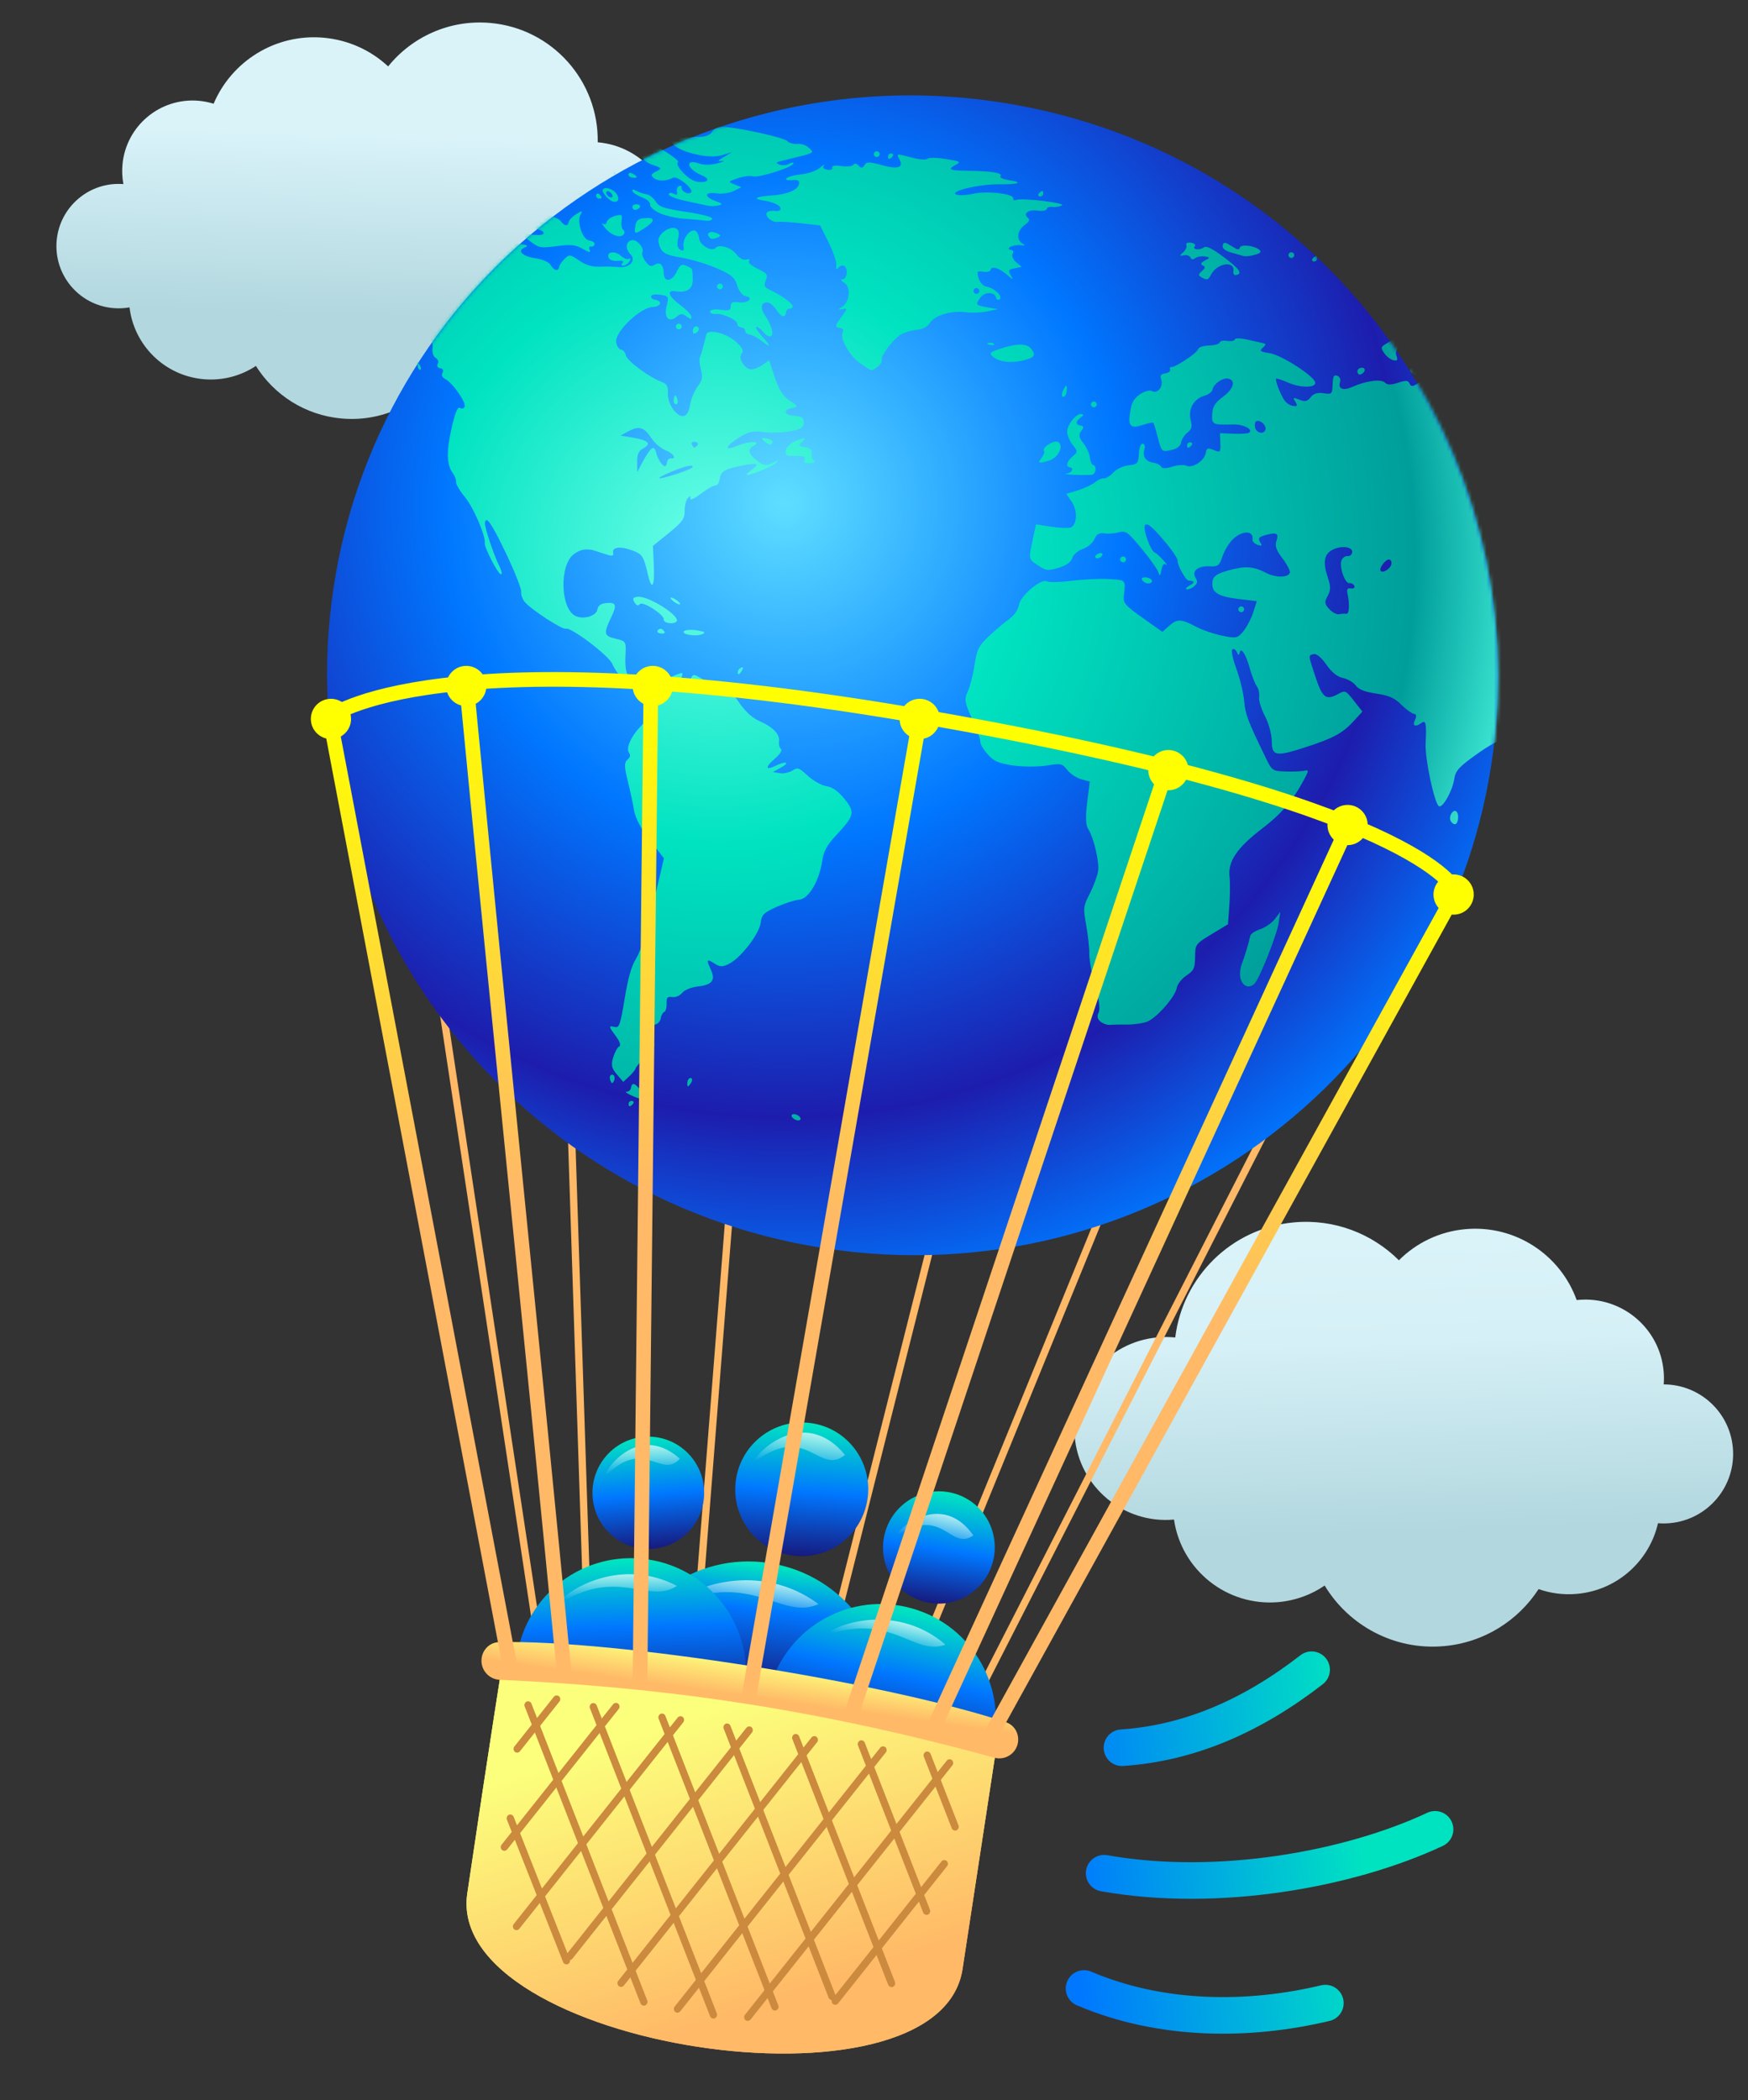 <svg width="478" height="574" viewBox="0 0 478 574" fill="none" xmlns="http://www.w3.org/2000/svg">
<rect x="0" y="0" width="478" height="574" fill="#333333" stroke="none"/>
<path fill-rule="evenodd" clip-rule="evenodd" d="M133.893 103.633C129.691 103.257 125.844 101.807 122.598 99.577C116.688 109.363 105.55 115.473 93.397 114.385C83.394 113.489 74.934 107.918 69.98 100.02C65.897 102.724 60.902 104.111 55.646 103.641C44.919 102.68 36.641 94.3 35.42 84.015C33.968 84.273 32.458 84.345 30.918 84.207C21.564 83.37 14.66 75.108 15.498 65.754C16.329 56.468 24.477 49.597 33.747 50.316C33.422 48.605 33.326 46.821 33.489 45.001C34.436 34.416 43.785 26.604 54.369 27.551C55.771 27.677 57.124 27.95 58.414 28.353C63.33 16.76 75.302 9.127 88.519 10.31C95.367 10.923 101.467 13.806 106.141 18.151C112.667 10.065 122.979 5.28 134.106 6.276C151.041 7.792 163.738 22.151 163.45 38.888L163.499 38.892C175.807 39.994 184.891 50.864 183.79 63.172C182.688 75.48 171.818 84.564 159.51 83.462L159.473 83.459C157.668 95.821 146.491 104.761 133.893 103.633Z" fill="url(#paint0_linear_1134_77706)"/>
<path fill-rule="evenodd" clip-rule="evenodd" d="M349.609 437.893C354.305 437.475 358.605 435.857 362.234 433.367C368.832 444.305 381.274 451.137 394.854 449.928C405.84 448.95 415.162 442.925 420.739 434.342C424.003 435.489 427.56 435.973 431.231 435.646C442.297 434.661 451.034 426.607 453.388 416.334C454.446 416.419 455.525 416.416 456.617 416.319C467.069 415.388 474.788 406.16 473.857 395.708C472.978 385.829 464.685 378.391 454.952 378.392C455.042 377.217 455.037 376.018 454.929 374.805C453.876 362.977 443.435 354.243 431.607 355.296C431.454 355.31 431.301 355.325 431.149 355.342C426.722 343.023 414.419 334.739 400.77 335.955C393.599 336.593 387.257 339.747 382.536 344.469C375.26 337.221 364.951 333.12 353.921 334.102C336.694 335.636 323.385 349.066 321.375 365.571C319.804 365.409 318.194 365.394 316.562 365.539C302.81 366.764 292.654 378.905 293.878 392.658C295.102 406.41 307.244 416.567 320.997 415.342L321.038 415.338C323.049 429.152 335.533 439.147 349.609 437.893Z" fill="url(#paint1_linear_1134_77706)"/>
<path d="M160.097 457.033C160.115 457.585 160.577 458.018 161.129 457.999C161.681 457.981 162.114 457.519 162.096 456.967L160.097 457.033ZM154.001 271.033L160.097 457.033L162.096 456.967L155.999 270.967L154.001 271.033Z" fill="#FFB967"/>
<path d="M221.28 467.973C221.145 468.508 221.469 469.052 222.005 469.187C222.54 469.322 223.084 468.998 223.219 468.462L221.28 467.973ZM266.847 287.538L221.28 467.973L223.219 468.462L268.786 288.027L266.847 287.538Z" fill="#FFB967"/>
<path d="M187.901 465.449C187.857 465.999 188.269 466.481 188.819 466.524C189.37 466.567 189.851 466.156 189.895 465.605L187.901 465.449ZM202.492 279.922L187.901 465.449L189.895 465.605L204.486 280.078L202.492 279.922Z" fill="#FFB967"/>
<path d="M239.998 478.47C239.788 478.981 240.033 479.565 240.544 479.774C241.055 479.983 241.639 479.739 241.849 479.228L239.998 478.47ZM310.493 306.239L239.998 478.47L241.849 479.228L312.344 306.997L310.493 306.239Z" fill="#FFB967"/>
<path d="M262.902 469.719C262.651 470.21 262.846 470.813 263.338 471.064C263.829 471.315 264.432 471.12 264.683 470.628L262.902 469.719ZM352.609 294.045L262.902 469.719L264.683 470.628L354.391 294.955L352.609 294.045Z" fill="#FFB967"/>
<path d="M149.074 467.175C149.157 467.721 149.667 468.097 150.213 468.014C150.759 467.931 151.134 467.421 151.052 466.875L149.074 467.175ZM119.514 272.15L149.074 467.175L151.052 466.875L121.492 271.85L119.514 272.15Z" fill="#FFB967"/>
<g clip-path="url(#clip0_1134_77706)">
<path d="M225.624 341.199C313.05 354.551 394.632 295.251 407.843 208.75C421.053 122.249 360.89 41.302 273.464 27.95C186.038 14.599 104.456 73.898 91.245 160.399C78.035 246.9 138.198 327.847 225.624 341.199Z" fill="url(#paint2_radial_1134_77706)"/>
<mask id="mask0_1134_77706" style="mask-type:luminance" maskUnits="userSpaceOnUse" x="89" y="26" width="321" height="318">
<path d="M273.464 27.95C360.885 41.302 421.048 122.247 407.837 208.749C394.627 295.246 313.047 354.544 225.625 341.193C138.198 327.841 78.035 246.896 91.245 160.399C104.456 73.897 186.036 14.598 273.464 27.95Z" fill="white"/>
</mask>
<g mask="url(#mask0_1134_77706)">
<path fill-rule="evenodd" clip-rule="evenodd" d="M258.571 43.455C256.129 43.065 253.871 43.049 253.557 43.416C253.236 43.787 251.239 43.601 248.981 42.984C245.347 41.986 245.05 42.014 245.824 43.296C247.313 45.76 245.67 46.412 241.176 45.147C237.787 44.192 236.927 44.191 236.379 45.146C235.887 46.002 235.484 46.048 234.832 45.324C234.213 44.639 233.755 44.564 233.316 45.07C232.967 45.477 231.454 45.614 229.952 45.385C228.326 45.137 227.364 45.313 227.579 45.818C227.778 46.279 227.203 46.549 226.29 46.41C225.219 46.246 224.861 45.845 225.288 45.269C225.644 44.778 225.18 45.037 224.248 45.842C223.317 46.642 221.018 47.455 219.135 47.65C217.258 47.846 215.446 48.324 215.112 48.71C214.722 49.161 215.273 49.348 216.599 49.227C218.188 49.078 218.65 49.324 218.508 50.256C218.258 51.893 215.247 53.164 210.958 53.446C206.593 53.739 205.659 54.334 208.815 54.816C211.68 55.253 213.596 56.233 213.45 57.192C213.392 57.57 212.66 57.776 211.825 57.648C210.99 57.521 210.068 57.698 209.775 58.039C208.951 58.998 211.039 60.877 212.68 60.651C213.489 60.542 216.428 60.718 219.218 61.048L224.279 61.639L226.593 66.29C227.86 68.845 228.806 71.634 228.698 72.492C228.54 73.677 228.691 73.814 229.337 73.078C229.801 72.553 230.534 72.415 230.971 72.782C232.043 73.69 231.532 76.473 230.312 76.349C229.769 76.294 230.045 76.74 230.923 77.339C232.794 78.613 232.315 82.689 230.149 83.987C229.013 84.665 229.042 84.738 230.347 84.494C231.799 84.228 231.79 84.323 230.254 86.416C228.246 89.158 228.206 89.424 229.764 89.662C230.516 89.777 230.786 90.261 230.442 90.861C229.574 92.375 232.232 97.174 235.056 99.189C236.428 100.165 237.78 101.041 238.065 101.13C238.968 101.416 241.443 99.256 241.103 98.478C240.608 97.324 244.699 92.102 246.852 91.148C247.911 90.679 249.802 90.207 251.057 90.098C252.343 89.982 253.75 89.187 254.272 88.284C255.439 86.238 260.13 84.825 264.044 85.344C265.703 85.563 268.363 85.464 269.953 85.122L272.848 84.497L269.925 83.988C266.744 83.44 266.638 83.27 268.177 81.235C269.336 79.697 272.046 79.759 272.356 81.334C272.466 81.89 272.908 82.111 273.344 81.814C274.374 81.114 271.91 78.694 269.831 78.371C268.884 78.221 267.974 77.27 267.615 76.051C267.054 74.161 267.163 74.013 268.884 74.275C269.921 74.434 270.821 74.214 270.886 73.792C271.068 72.6 273.19 73.202 275.318 75.048C277.122 76.612 277.183 76.621 276.371 75.215C275.613 73.907 275.746 73.672 277.439 73.334L279.363 72.941L277.86 71.667C277.038 70.963 276.607 69.954 276.911 69.427C277.215 68.901 277.056 68.405 276.557 68.329C274.662 68.039 276.94 66.798 278.959 67.021C280.139 67.15 280.527 67.011 279.843 66.719C277.885 65.869 278.02 63.103 280.098 61.592C281.473 60.593 281.713 60.074 281.053 59.513C279.655 58.334 281.283 57.181 283.806 57.566C285.067 57.759 286.152 57.567 286.216 57.145C286.282 56.718 286.952 56.457 287.71 56.568C288.462 56.677 289.66 56.496 290.371 56.162C291.81 55.496 279.386 54.008 277.824 54.66C277.339 54.864 277.002 54.665 277.072 54.211C277.263 52.957 269.848 52.108 266.133 52.96C264.326 53.371 262.234 53.466 261.489 53.165C259.358 52.311 267.677 50.323 273.142 50.375C278.659 50.428 280.024 49.87 275.92 49.244C274.176 48.977 273.248 48.518 273.605 48.095C274.316 47.273 270.91 46.736 264.63 46.685C259.616 46.646 258.965 46.325 261.339 45.053C262.869 44.236 262.632 44.098 258.571 43.455ZM201.295 35.088C199.518 34.811 198.046 34.643 197.239 34.673C196.195 34.706 195.056 35.327 194.693 36.05C194.314 36.809 192.958 37.38 191.462 37.412C185.582 37.519 183.644 37.734 183.559 38.294C183.178 40.785 193.134 43.742 197.433 42.417L200.251 41.547L198.055 42.852C196.187 43.964 196.098 44.132 197.48 43.985C198.378 43.895 197.811 44.189 196.221 44.644C194.583 45.109 192.432 45.144 191.247 44.714C187.142 43.23 187.732 46.169 191.885 47.905C194.49 48.989 193.617 50.122 190.534 49.651C188.325 49.314 184.312 45.085 185.435 44.269C185.919 43.917 180.428 40.2 179.127 40.002C178.695 39.936 178.47 40.435 178.619 41.11C178.807 41.945 178.403 42.264 177.355 42.104C174.596 41.682 175.36 43.968 178.329 45.005C181.026 45.94 181.08 46.033 179.443 46.873C177.973 47.631 177.877 47.888 178.78 48.662C179.851 49.575 182.345 49.547 184.028 48.595C185.171 47.947 189.783 51.637 188.988 52.56C188.311 53.348 186.215 52.307 186.375 51.258C186.437 50.853 186.12 50.674 185.672 50.867C185.225 51.054 184.98 51.755 185.125 52.418C185.316 53.276 185.05 53.434 184.211 52.96C183.555 52.593 182.965 52.662 182.897 53.111C182.826 53.572 184.895 54.376 187.613 54.95C190.276 55.51 192.975 56.092 193.612 56.24C194.248 56.394 195.493 56.358 196.384 56.159C197.768 55.853 197.652 55.671 195.575 54.922C192.404 53.78 192.663 52.349 195.954 52.852C197.361 53.066 199.465 52.78 200.624 52.214L202.733 51.179L200.875 50.419C199.018 49.658 199.024 49.653 201.802 48.71C203.334 48.183 205.182 47.954 205.903 48.189C207.405 48.685 216.804 45.71 216.965 44.69C217.021 44.324 216.494 44.357 215.787 44.777C215.087 45.193 213.902 45.29 213.162 44.989C212.02 44.537 212.132 44.367 213.878 43.941C223.132 41.693 222.711 41.895 221.276 40.467C220.519 39.715 219.137 39.226 218.043 39.326C216.995 39.421 215.752 39.073 215.282 38.547C214.61 37.797 206.611 35.928 201.295 35.088ZM239.866 41.364C239.434 41.299 239.028 41.589 238.963 42.016C238.898 42.443 239.198 42.846 239.629 42.912C240.055 42.977 240.462 42.682 240.527 42.255C240.592 41.828 240.292 41.43 239.866 41.364ZM243.813 41.967C243.358 41.898 242.936 42.185 242.871 42.612C242.805 43.04 242.909 43.413 243.1 43.442C243.285 43.47 243.714 43.178 244.042 42.791C244.371 42.405 244.272 42.038 243.813 41.967ZM285.035 52.219C284.85 52.191 284.422 52.478 284.093 52.865C283.759 53.251 283.863 53.619 284.323 53.689C284.777 53.758 285.2 53.471 285.265 53.044C285.33 52.616 285.226 52.248 285.035 52.219ZM391.381 69.687C391.214 69.576 390.764 69.74 390.209 70.144C389.467 70.683 388.818 71.367 388.773 71.661C388.728 71.955 389.289 71.848 390.015 71.414C390.741 70.986 391.379 70.3 391.441 69.895C391.456 69.795 391.437 69.73 391.38 69.692L391.381 69.687ZM385.019 70.168C383.722 70.022 382.622 70.16 382.574 70.476C382.519 70.797 383.539 71.22 384.829 71.417C386.118 71.614 387.218 71.475 387.274 71.109C387.329 70.748 386.31 70.32 385.019 70.168ZM440.918 79.557C439.431 79.222 437.088 79.988 436.929 81.031C436.765 82.102 441.729 82.32 442.262 81.272C442.497 80.82 442.153 80.143 441.498 79.776C441.33 79.677 441.134 79.607 440.918 79.557ZM374.536 69.879C374.014 69.759 373.2 69.834 372.389 70.187C371.479 70.581 371.44 70.842 372.17 71.618C372.658 72.141 373.564 72.824 374.176 73.133C375.678 73.891 376.356 73.358 375.167 72.359C374.638 71.915 374.511 71.203 374.881 70.772C375.266 70.319 375.051 69.997 374.536 69.879ZM397.743 73.485C397.248 73.415 396.662 73.536 396.275 73.817C395.604 74.305 395.897 74.452 397.244 74.312C398.345 74.202 398.751 73.906 398.198 73.623C398.059 73.556 397.905 73.51 397.743 73.485ZM393.899 73.034C393.777 73.005 393.507 73.043 393.08 73.136C392.338 73.296 391.681 73.735 391.622 74.117C391.47 75.11 391.94 75.04 393.272 73.87C393.882 73.333 394.103 73.088 393.899 73.034ZM378.16 70.642C376.837 70.435 376.683 71.07 377.098 72.938C377.253 73.648 377.961 74.313 378.668 74.415C379.673 74.557 379.746 74.421 379.011 73.786C378.25 73.131 378.316 72.925 379.349 72.697C380.054 72.549 380.77 72.744 380.941 73.128C381.373 74.136 385.087 74.572 385.833 73.704C386.21 73.268 385.951 73.081 385.186 73.248C384.486 73.397 383.65 73.201 383.327 72.799C383.003 72.404 381.455 71.645 379.883 71.115C379.163 70.869 378.597 70.709 378.16 70.642ZM388.271 72.731C387.576 72.625 387.232 73.038 387.4 73.779C387.549 74.455 388.015 74.861 388.432 74.68C389.639 74.178 389.532 72.924 388.271 72.731ZM353.242 68.96C352.816 68.895 352.409 69.19 352.344 69.617C352.279 70.039 352.579 70.442 353.005 70.507C353.437 70.573 353.844 70.278 353.908 69.856C353.973 69.429 353.673 69.026 353.242 68.96ZM359.93 69.981C359.745 69.953 359.316 70.245 358.982 70.631C358.654 71.012 358.758 71.386 359.212 71.455C359.666 71.525 360.095 71.232 360.159 70.811C360.224 70.384 360.121 70.01 359.93 69.981ZM341.271 67.171C340.127 67.042 339.13 67.179 339.055 67.673C338.983 68.144 338.514 68.283 338.009 67.984C337.504 67.686 336.514 67.103 335.809 66.689C334.919 66.167 334.468 66.303 334.342 67.129C334.225 67.895 335.051 68.571 336.652 69.02C338.022 69.405 339.556 69.838 340.061 69.989C340.572 70.135 341.949 69.988 343.135 69.658C344.693 69.221 345.038 68.842 344.384 68.277C343.715 67.698 342.422 67.302 341.271 67.171ZM444.956 83.954C444.778 83.995 444.473 84.266 443.996 84.721C442.831 85.849 442.606 85.855 442.363 84.745C442.162 83.845 441.076 83.328 438.676 83.001C434.462 82.42 435.167 83.702 440.545 86.391C442.592 87.413 444.345 88.294 444.445 88.355C444.545 88.41 444.792 87.324 444.986 85.94C445.199 84.468 445.254 83.886 444.956 83.954ZM325.679 66.334C324.732 66.189 324.192 66.459 324.406 66.969C324.619 67.455 324.23 68.349 323.551 68.961C322.481 69.921 322.504 70.033 323.731 69.777C324.512 69.618 325.321 69.884 325.528 70.37C325.791 70.978 326.212 71.036 326.89 70.544C327.425 70.154 328.586 69.957 329.464 70.102C330.98 70.357 330.983 70.414 329.49 71.213C328.339 71.832 328.176 72.188 328.889 72.552C329.677 72.956 329.639 73.24 328.658 74.1C327.684 74.962 327.639 75.256 328.412 75.715C330.04 76.662 330.389 76.596 331.093 75.176C332.737 71.885 337.748 71.084 337.274 74.19C337.178 74.817 337.47 75.27 337.923 75.198C339.89 74.862 339.038 73.568 334.756 70.354C331.517 67.93 329.89 67.125 329.213 67.617C328.005 68.5 325.936 68.224 326.738 67.29C327.067 66.904 326.593 66.474 325.685 66.335L325.679 66.334ZM162.136 42.618C161.198 42.48 162.217 43.623 165.004 45.701C168.291 48.144 169.202 48.301 167.598 46.143C166.865 45.157 165.123 43.829 163.729 43.19C162.978 42.849 162.445 42.659 162.136 42.618ZM450.523 87.285C448.901 87.088 446.275 88.277 446.091 89.486C446.045 89.786 447.477 89.874 449.262 89.686C452.873 89.296 453.467 88.597 451.146 87.454C450.964 87.369 450.754 87.315 450.523 87.285ZM152.609 43.95C151.012 43.774 150.831 43.871 151.909 44.325C153.262 44.895 153.218 44.997 151.298 45.697C150.162 46.114 149.69 46.535 150.254 46.639C151.716 46.902 154.522 45.814 154.656 44.938C154.718 44.528 153.8 44.081 152.609 43.95ZM172.625 47.302C172.211 47.193 171.89 47.303 171.843 47.614C171.78 48.024 172.256 48.443 172.9 48.542C173.545 48.64 174.093 48.582 174.119 48.416C174.144 48.249 173.669 47.83 173.061 47.488C172.908 47.402 172.763 47.34 172.624 47.307L172.625 47.302ZM451.529 91.895C450.758 91.794 449.702 91.951 449.018 92.448C448.424 92.879 447.843 93.829 447.731 94.562C447.567 95.638 446.509 95.84 442.174 95.598C433.394 95.12 426.488 95.223 425.619 95.845C425.134 96.203 425.13 96.98 425.621 97.781C426.346 98.971 425.877 99.041 421.655 98.396C419.025 97.994 416.84 97.876 416.801 98.132C416.762 98.387 417.665 99.762 418.807 101.191C420.843 103.75 420.913 105.395 418.993 105.721C418.445 105.813 418.125 105.168 418.264 104.258C418.54 102.45 416.1 100.698 412.634 100.209C410.719 99.939 410.643 100.024 411.745 101.151C413.214 102.647 413.192 103.433 411.689 103.203C411.073 103.109 409.993 102.025 409.292 100.794L408.005 98.553L407.215 100.42C406.036 103.22 406.654 105.148 409.181 106.555C410.429 107.251 411.53 108.566 411.626 109.478C411.722 110.389 412.118 111.182 412.493 111.239C412.874 111.297 413.129 111.694 413.065 112.116C412.825 113.685 410.551 112.464 409.974 110.457C409.195 107.738 407.678 107.603 405.854 110.083C403.485 113.309 401.882 113.961 399.737 112.566C398.724 111.912 398.172 111.061 398.5 110.675C398.898 110.213 399.548 110.312 400.434 110.97C401.578 111.82 401.963 111.595 403.065 109.447C403.858 107.9 404.425 105.091 404.534 102.162C404.69 97.979 404.509 97.367 403.052 97.173C402.034 97.04 400.569 97.878 399.286 99.334L397.184 101.715L398.479 103.979C400.164 106.921 398.683 108.352 396.287 106.085C394.181 104.094 389.724 103.448 387.608 104.833C386.27 105.707 385.834 105.709 385.452 104.827C385.072 103.935 384.452 103.897 382.276 104.621C380.408 105.244 379.319 105.236 378.741 104.592C377.775 103.513 373.532 104.063 369.804 105.741C367.241 106.9 365.81 106.312 366.451 104.372C366.674 103.697 366.33 102.946 365.684 102.705C364.755 102.365 364.491 102.852 364.413 105.054C364.323 107.709 364.208 107.822 361.915 107.471C360.284 107.222 359.157 107.578 358.395 108.586C357.531 109.731 356.837 109.88 355.327 109.252C353.622 108.544 353.48 108.613 354.21 109.803C354.911 110.96 354.805 111.131 353.498 110.932C352.652 110.802 351.562 110.011 351.07 109.176C349.842 107.075 348.61 103.759 348.971 103.496C349.132 103.379 350.629 103.874 352.302 104.601C355.697 106.079 359.903 106.034 359.652 104.526C359.363 102.773 350.396 97.021 347.184 96.525C344.584 96.122 344.322 95.918 345.31 95.047C346.238 94.229 346.252 93.987 345.398 93.794C344.816 93.666 342.858 93.225 341.05 92.813C339.249 92.401 337.72 92.378 337.661 92.766C337.603 93.149 336.674 93.331 335.603 93.167C334.527 93.003 333.596 93.201 333.534 93.606C333.472 94.011 332.159 94.384 330.613 94.437C329.062 94.484 327.741 94.912 327.668 95.384C327.52 96.355 321.382 100.486 320.322 100.324C319.946 100.267 319.79 100.578 319.976 101.01C320.163 101.441 319.57 101.907 318.665 102.047C317.407 102.241 317.139 102.643 317.53 103.73C318.207 105.61 316.538 107.745 315.049 106.904C314.415 106.546 312.981 106.918 311.746 107.757C310.088 108.883 309.434 110.043 309.053 112.539C308.44 116.556 309.135 117.263 312.556 116.123C314.001 115.64 315.29 115.388 315.414 115.554C315.544 115.722 316.101 117.595 316.656 119.706C317.658 123.515 317.693 123.549 320.194 123.028C321.829 122.688 322.806 121.963 322.954 120.992C323.081 120.16 323.859 118.939 324.677 118.28C325.913 117.283 326.067 116.688 325.575 114.728C324.842 111.789 326.485 108.957 329.402 108.148C330.5 107.839 331.475 107.086 331.569 106.47C331.79 105.022 334.242 103.245 335.711 103.469C338.015 103.821 337.441 106.192 334.525 108.38C332.218 110.111 331.603 111.096 331.487 113.207C331.327 116.055 331.53 116.154 337.312 116.015C340.052 115.951 342.782 117.384 341.582 118.257C341.247 118.501 339.322 118.632 337.292 118.549L333.608 118.401L333.706 121.101C333.8 123.681 333.719 123.76 331.885 122.997C330.294 122.334 329.929 122.471 329.726 123.797C329.406 125.894 326.163 128.044 324.429 127.302C323.681 126.978 321.912 127.105 320.492 127.575C318.871 128.117 317.775 128.12 317.546 127.591C317.347 127.129 316.346 126.618 315.326 126.463C313.235 126.143 312.324 124.704 312.963 122.741C313.199 122.017 312.996 121.361 312.508 121.287C311.953 121.202 311.546 122.247 311.435 124.029C311.274 126.701 311.066 126.93 308.624 127.182C307.173 127.329 305.286 128.227 304.431 129.17C303.569 130.117 302.44 130.824 301.913 130.743C301.38 130.662 300.261 131.15 299.424 131.822C298.586 132.5 296.479 133.49 294.74 134.019L291.58 134.99L293.072 137.165C294.691 139.523 294.562 143.375 292.832 144.144C292.247 144.407 289.855 144.331 287.528 143.975L283.295 143.329L282.284 148.073C281.273 152.812 281.273 152.812 283.75 154.473C286.061 156.024 286.444 156.071 289.458 155.192C291.584 154.574 292.87 153.664 293.207 152.546C293.496 151.591 294.772 150.486 296.096 150.047C297.395 149.615 298.824 148.414 299.257 147.379C299.84 146.003 300.572 145.57 301.957 145.782C303.005 145.942 304.798 145.813 305.942 145.493C307.848 144.961 308.375 145.343 312.277 150.071C314.615 152.909 316.677 155.858 316.859 156.618C317.098 157.608 317.305 157.384 317.581 155.837C317.841 154.361 318.253 153.879 318.869 154.319C319.364 154.679 318.997 154.117 318.06 153.077C317.118 152.031 316.13 151.137 315.868 151.091C314.731 150.872 312.374 144.404 313.115 143.535C313.701 142.852 314.964 143.857 318.043 147.444C320.316 150.101 322.112 152.692 322.032 153.213C321.861 154.333 324.255 158.684 325.045 158.691C326.729 158.71 326.842 159.21 325.349 160.009C324.418 160.508 324.052 160.986 324.538 161.072C325.018 161.162 325.931 160.779 326.561 160.223C327.482 159.415 327.554 158.944 326.916 157.904C325.797 156.064 327.626 154.606 330.84 154.785C333.03 154.91 333.457 154.589 334.204 152.29C334.679 150.836 335.833 148.804 336.777 147.767C339.321 144.971 342.912 144.787 342.5 147.483C342.426 147.972 343.034 148.609 343.856 148.9C345.092 149.332 345.214 149.209 344.577 148.158C343.944 147.119 344.191 146.777 345.924 146.292C349.082 145.412 349.792 145.753 349.062 147.793C348.578 149.161 348.978 150.374 350.643 152.542C351.873 154.143 352.81 155.898 352.726 156.447C352.502 157.912 348.888 157.99 346.205 156.581C342.764 154.773 340.497 154.625 335.929 155.909C332.854 156.773 331.776 157.483 331.582 158.753C331.118 161.793 332.825 163.013 338.482 163.689L343.681 164.319L342.698 167.376C342.154 169.058 340.946 171.371 340.014 172.518C338.426 174.461 338.04 174.544 334.186 173.745C331.923 173.274 328.728 172.185 327.088 171.315C322.985 169.139 321.918 169.101 319.748 171.029L317.862 172.705L312.447 168.869C307.617 165.447 307.069 164.79 307.321 162.762C307.857 158.428 307.94 158.52 303.073 158.27C300.562 158.142 295.991 158.358 292.914 158.751C289.835 159.149 286.854 159.211 286.289 158.891C284.72 158.005 279.038 162.825 278.617 165.395C278.406 166.702 277.297 168.253 275.815 169.32C274.467 170.29 271.984 172.391 270.306 173.985C267.602 176.553 267.16 177.45 266.509 181.716C266.103 184.373 265.265 187.645 264.642 188.981C263.639 191.155 263.766 191.975 265.876 196.605C267.178 199.461 268.172 202.235 268.09 202.768C268.009 203.3 268.887 204.802 270.041 206.108C271.793 208.085 272.921 208.592 276.896 209.199C279.508 209.598 283.612 209.628 286.014 209.263C290.278 208.614 290.411 208.646 291.89 210.495C292.724 211.536 294.445 212.662 295.713 212.998L298.017 213.616L297.295 219.319C296.827 223.022 296.897 225.531 297.511 226.47C299.086 228.896 300.664 235.541 300.274 238.092C300.072 239.418 299.061 242.17 298.022 244.202C296.219 247.742 296.179 248.116 297.032 252.901C297.523 255.655 297.908 259.256 297.886 260.905C297.863 262.559 298.593 266.457 299.499 269.575C300.548 273.153 300.885 275.793 300.419 276.738C299.909 277.75 300.085 278.548 300.955 279.243C301.656 279.799 302.782 280.203 303.452 280.135C304.122 280.068 306.286 280.023 308.263 280.036C310.242 280.043 312.749 279.665 313.836 279.195C316.466 278.053 321.43 272.34 321.779 270.054C321.931 269.056 323.117 267.528 324.408 266.664C326.485 265.272 326.765 264.679 326.805 261.558C326.854 258.086 326.919 257.993 331.325 255.328L335.794 252.628L336.17 247.536C336.374 244.735 336.4 241.112 336.217 239.489C335.767 235.412 338.33 231.665 345.11 226.491C350.391 222.455 353.494 218.853 356.513 213.246C357.955 210.566 357.966 210.38 356.631 210.67C355.836 210.844 353.545 210.931 351.53 210.862C347.934 210.744 347.846 210.679 346.06 207.006C341.203 197 340.56 195.313 340.218 191.577C340.021 189.372 339.06 185.411 338.085 182.781C337.105 180.145 336.618 177.772 336.993 177.494C337.373 177.223 337.93 177.558 338.232 178.246C338.643 179.165 338.828 179.228 338.954 178.481C339.252 176.642 340.681 178.739 341.741 182.585C342.312 184.664 343.185 186.915 343.685 187.582C344.18 188.248 344.465 189.574 344.321 190.523C344.176 191.471 344.886 193.805 345.897 195.714C346.908 197.622 347.745 200.668 347.761 202.481C347.799 206.665 348.806 206.87 356.77 204.311C364.548 201.809 367.109 200.44 370.111 197.164L372.562 194.49L370.235 191.54C367.956 188.655 367.876 188.62 365.892 189.702C362.607 191.488 361.629 190.754 359.747 185.079C357.683 178.872 357.702 179.124 359.286 178.782C360.027 178.628 361.384 179.772 362.716 181.684C364.205 183.807 365.686 184.999 367.244 185.316C368.518 185.579 370.078 186.487 370.715 187.345C371.543 188.459 373.134 189.088 376.352 189.579C379.901 190.121 381.32 190.747 383.182 192.604C384.478 193.886 386.022 195.013 386.61 195.102C387.328 195.212 387.441 195.752 386.951 196.738C386.141 198.363 386.998 198.834 388.625 197.652C389.922 196.709 390.118 197.602 389.84 203.259C389.642 207.293 392.164 219.259 393.434 220.332C394.369 221.122 397.157 216.28 397.658 212.996C398.025 210.594 398.893 209.648 404.139 205.914C408.857 202.553 413.641 200.343 416.07 200.408C416.122 200.404 416.875 201.933 417.749 203.798C418.624 205.662 419.177 208.239 418.98 209.526C418.628 211.833 420.153 213.043 421.478 211.502C421.806 211.121 422.347 210.846 422.678 210.897C423.351 210.999 424.034 217.984 423.687 221.195C423.513 222.82 423.602 222.953 424.084 221.789C424.915 219.804 426.353 218.576 427.631 218.772C429.111 218.998 432.038 223.503 431.784 225.167C431.601 226.366 432.003 226.325 434.692 224.828C437.594 223.222 437.83 222.844 438.034 219.554C438.168 217.4 437.576 214.585 436.534 212.36L434.826 208.704L437.175 206.997C439.156 205.557 439.696 205.475 440.588 206.474C441.177 207.126 441.705 207.314 441.769 206.893C441.833 206.477 443.87 205.834 446.295 205.466C451.84 204.627 452.636 204.181 456.81 199.545C459.379 196.696 460.046 195.487 459.519 194.617C459.132 193.991 459.079 193.511 459.399 193.56C459.719 193.609 459.643 193.092 459.229 192.416C458.694 191.528 458.746 191.076 459.426 190.794C460.081 190.52 460.084 189.788 459.433 188.377C458.139 185.58 458.503 184.29 460.962 182.911L463.082 181.725L460.84 181.383C457.79 180.917 456.082 178.993 457.559 177.697C458.931 176.487 463.459 174.942 463.891 175.531C464.073 175.768 463.659 176.71 462.98 177.622L461.746 179.284L463.698 178.033C465.218 177.062 465.919 177.015 466.845 177.827C467.503 178.404 467.871 179.374 467.656 179.988C467.448 180.604 467.746 181.62 468.314 182.257C468.883 182.889 469.217 184.234 469.063 185.244C468.76 187.224 469.244 187.548 471.229 186.687C472.346 186.211 472.401 185.663 471.691 182.268L470.877 178.397L474.688 175.567C477.068 173.808 478.953 172.96 479.695 173.324C480.997 173.965 484.161 171.809 487.976 167.674C490.808 164.61 493.523 158.406 493.254 155.623C493.095 153.992 492.682 153.657 490.868 153.697C489.579 153.728 488.11 153.163 487.328 152.345C486.022 150.982 486.073 150.876 489.1 148.597C490.811 147.308 493.834 145.511 495.814 144.604C499.176 143.063 499.869 143.038 506.431 144.25L513.45 145.543L516.542 143.296C520.298 140.566 524.338 140.593 522.989 143.344L522.174 144.997L524.26 143.737C525.411 143.039 526.841 142.014 527.448 141.454C528.784 140.222 529.783 141.232 528.622 142.638C528.165 143.187 525.199 145.288 522.033 147.308C518.868 149.328 515.869 151.686 515.37 152.546C514.482 154.079 514.018 160.196 514.68 161.722C515.044 162.572 518.779 159.566 519.913 157.509C520.302 156.807 521.18 156.317 521.864 156.422C522.548 156.526 522.955 156.265 522.774 155.834C522.586 155.408 523.047 154.61 523.795 154.066C524.788 153.349 525.036 152.552 524.73 151.137C524.475 149.957 524.674 148.728 525.25 147.998C526.767 146.067 531.157 144.972 533.87 145.841C535.63 146.41 537.69 146.186 541.256 145.033C543.977 144.16 546.796 143.699 547.523 144.009C549.397 144.812 549.677 141.965 547.874 140.435C545.884 138.74 546.255 137.997 548.89 138.399C550.544 138.652 551.33 138.312 551.843 137.136C552.436 135.768 552.697 135.711 553.614 136.731C554.208 137.389 554.927 137.754 555.217 137.543C555.508 137.332 556.907 138.125 558.328 139.301L560.91 141.438L563.421 139.687C565.853 137.998 565.89 137.908 564.504 136.878C562.706 135.542 560.663 135.208 560.509 136.217C560.443 136.644 560.043 136.935 559.612 136.869C559.18 136.803 558.908 136.256 559.001 135.646C559.425 132.867 552.705 128.634 543.932 126.158C540.412 125.167 539.977 125.197 539.885 126.477C539.82 127.506 539.361 127.765 538.269 127.405C537.428 127.124 534.382 126.295 531.499 125.565C527.207 124.478 526.045 123.858 525.121 122.173C524.108 120.315 523.591 120.094 519.858 119.967C515.652 119.819 513.39 118.741 511.902 116.163C511.298 115.123 510.77 115.009 508.948 115.519C505.874 116.373 504.778 116.114 506.202 114.867C507.196 113.992 506.816 113.775 503.346 113.245C500.273 112.775 499.3 112.911 499.162 113.82C498.94 115.274 495.658 116.061 494.183 115.013C492.837 114.058 487.943 113.986 487.801 114.918C487.582 116.349 485.294 115.142 483.187 112.482C481.754 110.668 481.355 109.636 482.034 109.473C484.987 108.772 482.564 107.658 476.057 106.727C462.975 104.854 462.308 104.673 462.028 102.938C461.891 102.072 461.185 101.283 460.46 101.183C459.325 101.032 459.332 101.21 460.518 102.458C461.862 103.878 461.854 103.894 460.125 103.079C458.909 102.513 458.48 102.544 458.754 103.188C458.992 103.735 458.254 104.32 456.992 104.587C454.288 105.157 451.766 104.805 451.907 103.885C452.039 103.019 458.643 100.383 460.847 100.306C462.559 100.249 463.338 98.421 462.136 97.273C461.741 96.894 459.662 96.304 457.512 95.959C453.266 95.288 451.277 94.11 452.33 92.886C452.784 92.353 452.3 91.995 451.529 91.895ZM144.328 46.256C143.326 46.091 140.953 46.643 138.926 47.628C137.692 48.234 137.492 48.606 138.202 48.987C138.737 49.279 139.769 49.17 140.493 48.752C141.217 48.33 142.458 47.866 143.25 47.72C144.041 47.569 144.745 47.097 144.81 46.67C144.845 46.443 144.658 46.312 144.328 46.256ZM173.06 51.819C172.901 51.846 172.877 52.001 172.996 52.275C173.203 52.76 174.405 53.529 175.661 53.981C176.922 54.441 177.88 55.308 177.787 55.913C177.693 56.528 178.859 57.575 180.422 58.273C181.962 58.968 185.008 59.649 187.184 59.789C189.366 59.929 191.94 60.163 192.905 60.305C193.876 60.447 194.72 60.219 194.784 59.797C194.855 59.337 191.965 58.572 187.654 57.913C181.369 56.953 180.257 56.574 179.3 55.059C178.696 54.093 177.519 53.198 176.695 53.072C175.865 52.945 174.605 52.52 173.898 52.117C173.502 51.892 173.213 51.791 173.06 51.819ZM165.86 51.44C165.292 51.399 164.86 51.566 164.793 52.004C164.732 52.403 165.372 53.392 166.226 54.192C168.095 55.965 169.904 55.123 168.658 53.065C168.098 52.151 166.797 51.504 165.86 51.44ZM400.219 87.397C399.632 87.296 398.437 87.306 397.149 87.439C395.429 87.619 391.759 87.87 388.987 87.991C386.219 88.119 383.898 88.628 383.822 89.127C383.746 89.626 383.078 90.393 382.34 90.831C381.603 91.263 381.145 91.817 381.326 92.061C381.501 92.303 380.696 93.032 379.529 93.682C377.515 94.811 377.465 94.951 378.521 96.526C379.134 97.431 380.258 98.301 381.02 98.457C382.168 98.683 382.307 98.449 381.812 97.068C380.939 94.63 387.503 89.553 392.117 89.099C397.819 88.54 400.912 87.968 400.583 87.531C400.54 87.474 400.416 87.426 400.219 87.397ZM155.987 50.233C155.808 50.274 155.564 50.634 155.176 51.335C154.41 52.706 153.889 52.848 152.19 52.14C147.109 50.024 144.982 49.597 145.182 50.734C145.305 51.429 146.234 51.883 147.616 51.924C149.386 51.984 149.708 52.237 149.184 53.156C148.378 54.56 148.132 54.517 153.803 53.941C158.657 53.451 160.266 52.942 158.029 52.6C157.3 52.489 156.57 51.787 156.403 51.04C156.273 50.464 156.166 50.187 155.987 50.233ZM166.272 52.275C166.703 52.341 167.222 52.778 167.42 53.245C167.625 53.708 167.437 54.037 167.005 53.971C166.574 53.905 166.061 53.469 165.856 53.006C165.658 52.539 165.846 52.21 166.272 52.275ZM505.71 104.904C505.043 104.802 504.658 105.101 504.857 105.568C505.055 106.035 505.552 106.463 505.956 106.525C506.365 106.587 506.748 106.294 506.813 105.867C506.879 105.44 506.383 105.006 505.71 104.904ZM499.017 104.057C497.973 103.949 497.484 104.181 497.393 104.774C497.274 105.557 498.123 106.01 500.291 106.313C504.134 106.843 504.102 105.14 500.259 104.27C499.776 104.162 499.368 104.088 499.017 104.057ZM163.579 52.925C163.306 52.838 163.077 52.979 163.026 53.318C162.957 53.767 163.254 54.187 163.686 54.253C164.118 54.319 164.489 54.217 164.517 54.034C164.546 53.845 164.255 53.42 163.863 53.094C163.767 53.011 163.672 52.956 163.579 52.925ZM174.282 55.871C173.615 55.769 173.012 56.035 172.947 56.462C172.883 56.884 173.16 57.284 173.564 57.345C173.968 57.407 174.57 57.141 174.904 56.761C175.233 56.374 174.955 55.974 174.282 55.871ZM501.099 108.383C500.898 108.386 500.806 108.65 500.724 109.189C500.606 109.96 501.183 110.542 502.225 110.701C503.156 110.843 503.787 110.843 503.626 110.693C503.466 110.544 502.79 109.862 502.125 109.181C501.609 108.648 501.3 108.385 501.099 108.383ZM138.073 53.14C137.255 52.975 136.542 52.912 136.097 53.003C135.529 53.12 134.976 53.808 134.866 54.529C134.757 55.245 134.164 56.199 133.55 56.65C132.66 57.291 132.647 57.641 133.488 58.366C135.157 59.801 136.525 59.744 139.589 58.089C141.158 57.244 142.85 56.611 143.343 56.687C143.837 56.762 144.161 56.363 144.069 55.804C143.926 55.01 140.523 53.627 138.073 53.14ZM177.836 59.65C177.436 59.566 176.858 59.557 176.101 59.629C174.582 59.771 173.957 60.329 173.742 61.738C173.379 64.118 173.575 64.147 176.566 62.146C178.623 60.769 179.034 59.884 177.836 59.65ZM169.642 58.756C169.348 58.728 168.878 58.838 168.16 59.035C167.014 59.359 165.999 60.107 165.909 60.7C165.815 61.31 165.356 61.502 164.843 61.139C164.346 60.791 164.662 61.35 165.542 62.387C167.219 64.369 169.61 65.165 170.559 64.061C170.866 63.7 170.798 63.133 170.402 62.8C170.005 62.467 169.808 61.353 169.965 60.326C170.128 59.256 170.133 58.808 169.642 58.756ZM159.021 57.787C158.851 57.778 158.399 58.032 157.569 58.541C156.525 59.182 155.602 60.154 155.519 60.697C155.331 61.929 154.361 61.82 153.352 60.463C152.452 59.253 147.92 58.123 147.775 59.072C147.721 59.427 147.323 59.667 146.891 59.601C146.465 59.536 146.186 58.96 146.283 58.322C146.507 56.857 146.124 56.81 143.524 57.98C141.799 58.761 141.533 59.22 142.016 60.571C142.357 61.526 143.323 62.264 144.328 62.337C147.391 62.561 148.765 63.032 148.644 63.825C148.58 64.247 147.041 64.37 145.219 64.091L141.911 63.586L144.406 65.505C147.481 67.871 147.598 67.895 152.706 67.205C155.752 66.796 157.383 66.937 158.82 67.746C161.267 69.119 161.642 69.177 161.185 68.113C160.987 67.646 161.191 67.32 161.646 67.389C162.1 67.458 162.528 67.172 162.593 66.745C162.658 66.318 161.988 65.863 161.107 65.729C159.246 65.445 157.647 60.551 158.772 58.594C159.077 58.062 159.192 57.796 159.021 57.787ZM194.815 63.429C193.827 63.363 193.263 63.896 193.854 64.684C194.411 65.434 194.95 65.476 196.332 64.876C197.205 64.498 197.104 64.221 195.914 63.71C195.52 63.542 195.144 63.451 194.815 63.429ZM189.906 63.003C188.431 62.778 186.606 65.411 186.911 67.32C187.106 68.524 186.893 68.753 186.023 68.257C185.267 67.829 185.068 66.805 185.434 65.238C185.833 63.527 185.627 62.73 184.71 62.391C182.907 61.724 179.694 64.236 180.046 66.032C180.632 68.989 181.565 69.642 186.328 70.426C188.959 70.856 193.277 72.146 195.925 73.288C200.026 75.061 200.861 75.757 201.597 78.037C202.091 79.577 203.061 80.81 203.884 80.947C206.279 81.341 204.554 82.979 202.099 82.638C200.358 82.395 199.814 82.653 199.831 83.705C199.851 84.81 199.288 85.007 197.084 84.671C195.559 84.438 194.255 84.636 194.183 85.113C194.108 85.602 194.774 85.902 195.729 85.804C197.664 85.605 201.805 87.572 201.646 88.609C201.588 88.992 202.067 89.388 202.711 89.487C203.356 89.585 203.83 90.015 203.765 90.437C203.7 90.864 204.256 91.318 205.005 91.449C205.76 91.576 207.173 92.314 208.157 93.089C210.892 95.238 210.955 94.867 208.367 91.9C207.073 90.414 206.412 89.263 206.905 89.338C207.393 89.413 208.263 90.102 208.835 90.865C209.4 91.632 210.259 92.098 210.731 91.898C211.748 91.474 211.016 88.871 209.061 85.966C207.752 84.018 208.243 82.419 210.065 82.697C210.62 82.782 211.601 83.647 212.251 84.614C213.647 86.707 214.683 87.018 214.927 85.421C215.025 84.783 215.452 84.314 215.884 84.38C216.315 84.446 216.714 84.166 216.776 83.761C216.89 83.013 213.587 80.635 210.413 79.179C209.03 78.543 208.823 78.017 209.409 76.625C210.063 75.084 209.784 74.695 207.188 73.47C205.518 72.687 204.489 71.764 204.837 71.363C205.208 70.925 204.905 70.766 204.057 70.948C203.203 71.13 202.154 70.561 201.349 69.479C200.011 67.685 196.642 66.643 195.7 67.742C194.654 68.956 191.341 67.02 191.149 65.077C191.046 64.028 190.489 63.092 189.906 63.003ZM267.122 78.752C267.554 78.818 267.853 79.221 267.788 79.648C267.724 80.07 267.317 80.365 266.886 80.3C266.459 80.234 266.16 79.831 266.224 79.409C266.289 78.982 266.696 78.687 267.122 78.752ZM173.31 65.657C173.121 65.617 172.933 65.61 172.761 65.647C171.106 66.001 170.92 68.011 172.397 69.491C174.104 71.199 172.164 73.31 169.175 73.012C167.92 72.888 165.587 72.839 163.988 72.901C161.922 72.983 160.303 72.497 158.408 71.231C155.848 69.512 155.697 69.489 154.411 70.729C153.673 71.434 152.996 72.448 152.898 72.978C152.664 74.282 151.529 74.013 150.561 72.423C150.08 71.629 148.44 70.912 146.393 70.6C142.884 70.064 141.344 68.574 143.383 67.694C144.366 67.27 144.37 67.129 143.407 66.897C142.771 66.743 141.782 66.609 141.205 66.595C140.632 66.587 139.029 66.001 137.644 65.302C132.743 62.833 126.603 61.901 123.582 63.165C122.067 63.803 120.212 64.229 119.461 64.114C118.328 63.941 118.452 63.693 120.181 62.669L122.252 61.424L119.738 61.92C117.585 62.346 117.214 62.749 117.206 64.678C117.195 67.378 116.364 67.524 115.793 64.916C115.463 63.396 114.143 62.53 108.729 60.267C105.066 58.742 100.317 57.115 98.183 56.664C96.043 56.212 93.947 55.551 93.52 55.191C91.33 53.341 86.75 52.937 82.63 54.22C73.804 56.977 73.554 57.109 74.466 58.616C74.924 59.373 76.382 60.64 77.706 61.444C80.883 63.365 79.832 64.391 75.559 63.551C71.288 62.706 70.419 63.283 72.431 65.628C74.121 67.595 76.427 68.316 77.397 67.181C78.423 65.987 79.484 66.631 79.229 68.296C79.063 69.383 78.058 70.109 76.043 70.602C74.422 70.996 72.839 71.781 72.52 72.334C71.653 73.837 72.975 76.792 74.623 77.043C75.414 77.164 76.422 77.852 76.857 78.571C77.298 79.291 78.844 80.061 80.29 80.282C81.961 80.537 82.874 81.062 82.774 81.711C82.581 82.976 79.465 85.083 76.088 86.236C74.695 86.716 73.909 87.169 74.333 87.245C77.425 87.814 89.323 80.719 89.728 78.067C89.879 77.08 92.367 76.302 92.939 77.065C93.139 77.334 92.817 77.898 92.236 78.326C90.771 79.39 90.747 80.301 92.176 80.519C92.832 80.619 93.693 80.126 94.082 79.425C95.171 77.474 96.355 77.235 97.973 78.628C99.386 79.855 106.903 83.341 111.313 84.821C112.661 85.271 113.732 86.411 114.256 87.938C114.708 89.262 115.396 90.389 115.783 90.448C117.157 90.658 118.57 93.388 118.284 95.263C118.123 96.311 118.51 97.46 119.138 97.818C119.773 98.17 120.032 98.913 119.714 99.461C119.378 100.045 119.653 100.536 120.376 100.646C121.127 100.761 121.37 101.241 121.001 101.888C120.641 102.52 120.953 103.215 121.786 103.62C123.638 104.533 127.29 109.621 127.079 111.002C126.987 111.607 126.463 111.845 125.908 111.533C125.142 111.098 124.59 112.348 123.517 116.929C122.038 123.271 122.129 127.037 123.823 129.317C124.394 130.085 124.796 131.174 124.711 131.729C124.626 132.289 125.742 134.18 127.19 135.933C129.494 138.732 132.848 146.521 132.558 148.419C132.384 149.556 136.13 156.849 136.96 156.975C137.386 157.041 137.201 156.036 136.55 154.739C135.042 151.761 132.438 143.944 132.6 142.885C132.916 140.816 134.423 143.004 138.408 151.327C140.781 156.299 142.631 160.975 142.517 161.724C142.402 162.473 142.841 163.732 143.49 164.518C145.213 166.609 153.846 172.219 154.753 171.841C156.04 171.299 166.369 179.104 167.396 181.395C169.202 185.418 173.174 188.562 174.884 187.324C176.458 186.179 177.116 186.723 177.901 189.845C178.756 193.223 177.985 195.682 175.163 198.567C172.588 201.193 171.102 204.537 171.988 205.722C172.477 206.387 172.355 206.959 171.573 207.651C170.685 208.43 170.7 209.607 171.66 213.432C172.323 216.076 173.101 219.698 173.385 221.478C173.721 223.562 175.281 226.496 177.736 229.658L181.554 234.595L178.685 246.81C176.803 254.81 175.18 260.029 173.991 261.914C172.697 263.964 171.785 267.117 170.828 272.897C169.629 280.111 169.331 280.973 168.129 280.693C166.356 280.275 166.377 280.477 168.452 283.269C169.476 284.646 169.846 285.792 169.342 286.01C168.868 286.222 168.125 287.556 167.689 288.982C167.051 291.093 167.229 291.954 168.67 293.639L170.432 295.702L172.042 294.211C172.925 293.392 173.702 292.438 173.766 292.09C173.831 291.742 175.158 290.111 176.723 288.466C179.014 286.051 179.35 285.353 178.467 284.861C177.047 284.054 177.624 280.355 179.225 280.015C179.907 279.869 180.562 279.112 180.681 278.33C180.8 277.548 181.229 276.768 181.64 276.598C182.045 276.427 182.341 275.388 182.298 274.28C182.237 272.653 182.529 272.317 183.846 272.518C184.743 272.655 185.946 272.141 186.528 271.378C187.11 270.61 189.061 269.818 190.864 269.622C194.731 269.202 195.719 267.923 194.396 265.053C193.083 262.224 193.232 261.963 195.383 263.359C196.923 264.354 197.6 264.356 199.503 263.352C202.729 261.653 207.686 255.15 208.023 252.159C208.268 250.028 208.856 249.442 212.347 247.887C214.576 246.893 217.357 246.001 218.542 245.904C221.124 245.679 223.986 240.877 224.833 235.33C225.25 232.595 226.099 231.021 228.615 228.335C233.675 222.926 233.885 222.004 230.924 218.362C229.18 216.216 227.631 215.128 225.983 214.877C224.665 214.675 222.381 213.401 220.918 212.054C218.457 209.793 218.119 209.679 216.686 210.613C215.831 211.175 214.279 211.494 213.237 211.329L211.351 211.019L213.538 209.809C216.153 208.352 214.96 207.903 212.145 209.278C209.28 210.68 209.163 209.719 211.901 207.345C213.323 206.109 213.978 205.051 213.541 204.683C213.139 204.344 212.909 203.446 213.025 202.686C213.322 200.744 211.385 198.7 207.775 197.132C205.687 196.229 203.795 194.492 201.971 191.818C199.919 188.803 198.7 187.765 196.912 187.492C195.617 187.295 193.418 186.442 192.026 185.599C189.563 184.111 189.47 184.119 188.723 185.89C187.673 188.369 185.36 187.999 186.254 185.49C186.913 183.655 186.891 183.646 184.558 184.572C183.264 185.084 181.678 186.301 181.036 187.276C179.947 188.92 179.789 188.942 178.651 187.564C177.829 186.559 176.674 186.121 175.051 186.192C171.88 186.332 170.776 184.432 171.035 179.277C171.231 175.288 171.219 175.258 168.34 174.574C165.112 173.809 164.994 173.189 167.186 168.602C168.774 165.269 168.495 164.579 165.667 164.839C164.317 164.962 163.52 165.562 163.365 166.577C163.09 168.38 159.534 169.42 157.341 168.342C153.145 166.288 152.935 154.142 157.047 151.369C158.716 150.245 159.803 150.002 161.858 150.299C162.071 150.332 163.522 150.786 165.088 151.315C167.39 152.092 167.872 152.052 167.664 151.089C167.313 149.514 169.692 149.23 172.946 150.46C175.67 151.483 176.022 152.031 177.198 157.109C178.265 161.728 179.067 160.346 178.787 154.366L178.547 149.215L182.889 145.689C186.595 142.684 187.236 141.794 187.213 139.69C187.197 138.331 187.573 136.771 188.051 136.231C188.725 135.46 188.885 135.467 188.774 136.267C188.694 136.829 190.002 136.228 191.681 134.929C193.359 133.63 195.136 132.63 195.618 132.703C196.106 132.778 196.63 132.012 196.784 131.002C197.117 128.822 198.034 128.264 202.9 127.248C206.972 126.394 207.865 126.74 205.684 128.326C204.884 128.907 204.209 129.531 204.183 129.703C204.083 130.357 210.803 127.756 211.981 126.688C213.113 125.663 213.052 125.648 211.195 126.539C209.475 127.361 208.921 127.304 207.34 126.16C204.735 124.281 204.29 122.839 206.027 121.907C208.622 120.509 204.971 120.446 201.679 121.827C197.909 123.414 198.196 122.056 202.165 119.546C204.623 117.991 206.007 117.68 208.642 118.083C210.481 118.364 213.74 118.288 215.875 117.91C219.064 117.353 219.772 116.922 219.783 115.538C219.792 114.16 219.323 113.816 217.224 113.66C214.336 113.446 213.97 112.051 216.663 111.508C218.303 111.18 218.255 111.042 215.924 109.477C214.123 108.271 212.983 106.49 211.87 103.147L210.326 98.495L208.381 99.81C207.317 100.539 205.903 101.049 205.247 100.949C203.408 100.668 201.805 97.824 202.823 96.645C203.451 95.912 203.038 95.049 201.312 93.463C198.737 91.094 193.55 89.779 193.155 91.388C192.162 95.454 191.717 97.01 191.385 97.646C191.169 98.044 191.291 99.539 191.652 100.968C192.216 103.177 192.074 103.876 190.713 105.729C189.836 106.923 188.929 109.146 188.697 110.666C188.423 112.458 187.822 113.535 186.992 113.715C185.118 114.115 182.48 110.347 182.63 107.486C182.73 105.594 182.334 104.88 180.866 104.35C177.529 103.136 171.424 98.593 171.149 97.127C171.005 96.338 170.391 95.626 169.78 95.532C169.175 95.44 168.591 94.488 168.491 93.417C168.214 90.61 175.096 84.055 178.469 83.906C180.854 83.804 181.302 82.261 179.048 81.916C178.432 81.822 177.975 81.395 178.04 80.968C178.104 80.546 179.24 80.362 180.563 80.564C182.862 80.915 182.938 81.052 182.274 83.783C181.506 86.935 183.018 88.341 185.159 86.46C186.06 85.667 186.649 85.677 187.768 86.507C188.891 87.342 189.172 87.34 189.024 86.505C188.919 85.916 187.589 84.521 186.061 83.407C182.852 81.055 182.162 79.224 184.634 79.602C187.942 80.107 189.539 78.966 189.433 76.168C189.314 73.113 189.525 73.537 187.676 72.647C186.435 72.055 185.946 72.366 185.021 74.325C183.767 76.978 181.59 77.258 181.521 74.778C181.451 72.383 180.523 71.47 179.046 72.351C177.999 72.969 177.509 72.798 176.5 71.44C175.815 70.518 175.439 69.41 175.66 68.979C176.197 67.942 174.638 65.939 173.31 65.657ZM554.527 124.331C554.1 124.271 553.694 124.266 553.414 124.331C552.855 124.461 553.453 124.717 554.745 124.898C556.037 125.078 556.495 124.972 555.762 124.661C555.396 124.503 554.954 124.39 554.527 124.331ZM386.427 100.549C386.142 100.533 385.895 100.609 385.736 100.789C385.449 101.126 385.628 101.641 386.134 101.94C387.586 102.798 388.206 102.835 388.319 102.092C388.431 101.36 387.276 100.582 386.427 100.549ZM167.793 68.986C166.757 68.896 166.007 69.446 166.453 70.473C166.711 71.075 167.703 71.414 168.897 71.301C170.311 71.17 170.696 71.354 170.199 71.937C169.768 72.433 169.919 72.683 170.585 72.569C171.186 72.468 171.908 71.908 172.192 71.327C172.481 70.747 172.394 70.49 171.998 70.753C171.601 71.021 170.593 70.635 169.755 69.888C169.128 69.332 168.409 69.046 167.793 68.986ZM372.644 100.521C372.415 100.481 372.135 100.512 371.804 100.648C371.296 100.86 371.049 101.424 371.252 101.898C371.502 102.476 371.936 102.53 372.587 102.062C373.451 101.434 373.32 100.642 372.644 100.521ZM196.992 77.538C196.566 77.473 196.159 77.769 196.095 78.191C196.029 78.618 196.329 79.021 196.755 79.086C197.187 79.152 197.594 78.856 197.659 78.429C197.723 78.008 197.423 77.604 196.992 77.538ZM280.205 94.289C278.844 93.996 276.897 94.277 274.15 95.129C270.79 96.171 270.402 96.493 271.404 97.412C273.028 98.909 276.391 99.354 279.776 98.526C282.858 97.77 283.328 97.133 282.061 95.435C281.623 94.846 281.022 94.464 280.205 94.289ZM271.228 93.718C270.955 93.665 270.639 93.668 270.341 93.736C269.675 93.89 269.833 94.095 270.741 94.274C271.56 94.433 272.048 94.32 271.829 94.025C271.719 93.878 271.495 93.77 271.228 93.718ZM65.931 67.843C65.365 67.756 65.03 67.955 65.263 68.496C65.461 68.963 66.397 69.452 67.339 69.59C68.731 69.792 68.853 69.668 67.993 68.913C67.301 68.302 66.503 67.93 65.931 67.843ZM565.327 144.111C564.761 144.025 564.427 144.223 564.66 144.764C564.858 145.232 565.793 145.721 566.736 145.859C568.128 146.06 568.25 145.937 567.39 145.181C566.697 144.57 565.899 144.198 565.327 144.111ZM185.751 88.48C185.319 88.415 184.913 88.704 184.848 89.132C184.783 89.559 185.084 89.957 185.515 90.022C185.941 90.088 186.347 89.798 186.412 89.371C186.478 88.943 186.177 88.546 185.751 88.48ZM190.438 89.196C190.006 89.13 189.571 89.614 189.469 90.28C189.368 90.946 189.672 91.321 190.143 91.127C190.615 90.932 191.045 90.441 191.106 90.042C191.168 89.637 190.87 89.262 190.438 89.196ZM291.59 105.433C291.427 105.409 291.002 106.053 290.647 106.873C290.293 107.688 290.322 108.402 290.709 108.461C291.101 108.521 291.527 107.876 291.656 107.027C291.787 106.173 291.758 105.459 291.59 105.433ZM344.266 115.073C345.175 115.28 346.203 116.362 346.062 117.289C345.826 118.831 343.568 118.475 343.21 116.842C343.052 116.148 343.16 115.404 343.449 115.198C343.675 115.034 343.966 115.005 344.266 115.073ZM299.236 109.763C298.804 109.697 298.403 109.993 298.338 110.421C298.274 110.842 298.568 111.245 299 111.311C299.431 111.377 299.832 111.08 299.897 110.659C299.962 110.231 299.668 109.829 299.236 109.763ZM295.697 113.179C294.312 112.967 291.813 116.071 291.815 118.007C291.822 118.939 292.499 120.558 293.332 121.599C294.715 123.326 294.72 123.594 293.418 124.644C291.803 125.941 291.323 127.542 292.495 127.721C293.812 127.923 293.148 129.263 291.633 129.457C290.849 129.559 291.996 129.711 294.179 129.801C296.363 129.89 298.434 129.855 298.787 129.721C299.719 129.364 299.89 127.267 298.999 127.131C298.579 127.067 298.145 126.149 298.044 125.083C297.942 124.023 297.14 122.249 296.264 121.145C295.013 119.569 294.882 118.85 295.666 117.812C296.441 116.795 296.396 116.453 295.465 116.311C294.03 116.092 294.06 115.182 295.538 114.108C296.352 113.512 296.392 113.285 295.697 113.179ZM89.143 83.286C88.359 83.2 86.407 84.52 86.277 85.374C86.21 85.812 86.958 85.648 87.939 85.009C88.92 84.37 89.576 83.647 89.4 83.41C89.347 83.34 89.256 83.297 89.143 83.286ZM325.577 120.91C325.123 120.841 324.701 121.128 324.635 121.555C324.57 121.982 324.675 122.35 324.865 122.379C325.05 122.407 325.478 122.121 325.807 121.734C326.136 121.347 326.037 120.98 325.577 120.91ZM114.34 92.084C114.225 92.049 114.098 92.319 113.989 92.882C113.831 93.692 113.946 94.175 114.243 93.959C114.541 93.738 114.67 93.076 114.532 92.482C114.477 92.241 114.411 92.106 114.339 92.089L114.34 92.084ZM289.004 120.711C287.629 120.587 284.853 122.382 285.495 123.252C285.7 123.527 285.419 124.353 284.866 125.08C283.694 126.633 283.904 126.722 286.774 125.922C289.273 125.226 290.946 122.121 289.487 120.893C289.365 120.789 289.202 120.73 289.004 120.711ZM67.974 88.164C67.7 88.077 67.478 88.219 67.426 88.558C67.357 89.007 67.649 89.426 68.081 89.492C68.512 89.558 68.883 89.461 68.912 89.273C68.94 89.084 68.649 88.665 68.258 88.333C68.161 88.25 68.061 88.195 67.974 88.164ZM496.792 154.052C496.665 153.987 496.471 154.241 496.18 154.758C495.659 155.689 495.168 158.453 495.086 160.904C495.004 163.355 495.157 164.95 495.417 164.445C495.679 163.935 496.237 163.815 496.659 164.169C497.172 164.605 497.298 164.301 497.029 163.244C496.806 162.376 496.74 159.731 496.877 157.368C497.001 155.168 496.999 154.163 496.792 154.052ZM184.706 108.098C184.537 108.072 184.318 108.572 184.22 109.21C184.123 109.848 184.385 110.422 184.806 110.486C185.22 110.549 185.435 110.048 185.285 109.373C185.136 108.697 184.879 108.124 184.706 108.098ZM114.119 98.981C113.948 98.892 113.971 99.197 114.129 99.925C114.305 100.729 114.676 101.229 114.954 101.027C115.231 100.825 115.091 100.163 114.633 99.559C114.39 99.232 114.219 99.036 114.119 98.981ZM219.786 119.836C219.43 119.799 218.556 120.074 217.232 120.672C216.068 121.192 215.012 122.32 214.882 123.168C214.677 124.516 215.009 124.703 217.472 124.62C219.028 124.574 220.209 124.805 220.096 125.134C219.988 125.464 219.905 125.968 219.913 126.253C219.921 126.543 220.741 126.697 221.732 126.593C222.729 126.49 223.134 126.2 222.634 125.947C222.133 125.695 221.825 124.819 221.949 124.004C222.115 122.922 221.626 122.439 220.129 122.21C218.397 121.945 218.257 121.737 219.23 120.886C219.979 120.223 220.142 119.873 219.786 119.836ZM209.599 119.824C208.179 119.613 208.044 119.746 208.899 120.495C210.266 121.691 211.096 121.818 211.243 120.853C211.308 120.426 210.564 119.966 209.599 119.824ZM175.284 117.081C176.242 117.347 177.078 118.184 178.052 119.661C178.973 121.067 180.773 122.614 182.052 123.104C184.194 123.92 185.186 125.576 183.375 125.299C182.949 125.234 182.516 125.701 182.419 126.339C182.321 126.977 182.046 127.469 181.799 127.431C181.048 127.316 179.737 125.226 179.377 123.564C179.16 122.583 178.715 122.226 178.186 122.611C177.722 122.948 176.647 124.538 175.795 126.134L174.249 129.043L174.236 126.276C174.223 124.106 174.606 123.29 175.999 122.504C178.253 121.236 177.284 120.327 172.915 119.597L169.67 119.056L171.778 117.914C173.243 117.11 174.327 116.81 175.284 117.081ZM494.822 165.978C494.708 166.046 494.601 166.523 494.435 167.463C494.228 168.629 494.406 169.638 494.838 169.704C495.752 169.844 495.843 169.245 495.251 166.997C495.059 166.264 494.935 165.916 494.822 165.978ZM190.078 120.782C190.773 120.888 191.067 121.291 190.738 121.678C190.405 122.058 190.004 122.355 189.841 122.33C189.673 122.304 189.373 121.901 189.174 121.439C188.97 120.971 189.382 120.676 190.078 120.782ZM368.128 149.587C369.178 149.741 369.883 150.229 369.766 150.995C369.669 151.633 369.102 152.08 368.507 151.989C367.913 151.898 367.168 152.42 366.85 153.149C366.124 154.821 367.796 159.612 369.033 159.403C369.545 159.317 370.131 159.65 370.343 160.143C370.556 160.629 370.141 160.94 369.429 160.832C368.504 160.69 368.218 161.056 368.443 162.066C369.111 165.018 368.972 167.88 368.17 167.758C367.722 167.689 366.829 167.752 366.183 167.886C365.542 168.026 364.325 167.392 363.484 166.475C362.195 165.074 362.125 164.513 363.05 162.889C363.912 161.38 363.919 160.28 363.083 157.791C361.686 153.643 362.099 151.385 364.462 150.23C365.701 149.625 367.084 149.438 368.128 149.587ZM379.894 152.939C380.309 153.002 380.578 153.531 380.488 154.119C380.292 155.406 378.133 156.808 377.552 156.027C377.014 155.303 378.919 152.79 379.894 152.939ZM492.576 171.368C492.226 171.332 492.142 171.694 492.032 172.415C491.906 173.236 491.177 174.14 490.405 174.426C489.53 174.746 489.121 175.467 489.311 176.33C489.652 177.853 491.783 177.838 495.245 176.283C497.795 175.134 497.746 174.746 494.774 172.675C493.562 171.825 492.932 171.4 492.576 171.368ZM189.082 127.3C189.341 127.334 189.462 127.443 189.428 127.631C189.375 127.935 187.264 128.839 184.726 129.638C179.411 131.307 178.759 130.997 183.428 129.014C186.286 127.804 188.305 127.204 189.077 127.299L189.082 127.3ZM489.76 179.209C489.076 179.105 488.516 179.808 488.335 180.995C488.17 182.071 487.478 183.072 486.796 183.218C486.114 183.364 485.482 183.971 485.392 184.559C485.301 185.152 484.561 185.533 483.748 185.409C482.935 185.285 481.985 185.679 481.641 186.279C481.297 186.88 480.46 187.286 479.782 187.182C479.104 187.078 477.331 187.415 475.842 187.925C474.357 188.442 472.85 188.734 472.49 188.572C472.131 188.409 472.004 188.94 472.213 189.75C472.416 190.558 472.638 192.034 472.7 193.02C472.852 195.365 473.664 195.421 475.135 193.193C475.784 192.208 476.876 191.484 477.56 191.588C478.485 191.729 478.732 191.319 478.521 189.953C478.242 188.139 478.247 188.14 479.698 189.877C480.813 191.216 481.402 191.448 482.21 190.856C482.796 190.435 484.205 190.23 485.343 190.404C487.227 190.692 487.603 190.295 489.535 185.947C491.707 181.079 491.756 179.514 489.76 179.209ZM301.085 151.189C300.653 151.123 300.035 151.38 299.7 151.766C299.372 152.153 299.454 152.518 299.88 152.583C300.311 152.649 300.936 152.392 301.264 152.005C301.593 151.618 301.511 151.254 301.085 151.189ZM307.241 152.129C306.815 152.064 306.409 152.354 306.344 152.781C306.279 153.208 306.579 153.606 307.005 153.671C307.437 153.737 307.843 153.447 307.908 153.02C307.973 152.593 307.673 152.195 307.241 152.129ZM313.518 157.833C312.633 157.698 312.075 157.965 312.274 158.432C312.478 158.901 313.148 159.355 313.765 159.449C314.387 159.544 314.944 159.277 315.01 158.85C315.075 158.423 314.404 157.969 313.518 157.833ZM339.547 165.765C339.116 165.699 338.71 165.989 338.645 166.416C338.58 166.843 338.88 167.241 339.312 167.307C339.738 167.372 340.144 167.082 340.209 166.655C340.274 166.228 339.974 165.83 339.547 165.765ZM468.462 201.274C468.036 201.209 467.629 201.504 467.565 201.926C467.5 202.353 467.799 202.756 468.226 202.821C468.657 202.887 469.064 202.592 469.129 202.165C469.193 201.743 468.894 201.34 468.462 201.274ZM457.966 204.257C457.851 204.297 457.708 204.746 457.58 205.544C457.369 206.817 457.437 207.458 457.73 206.969C458.023 206.474 458.194 205.433 458.112 204.654C458.082 204.36 458.027 204.233 457.966 204.257ZM183.613 163.334C183.187 163.269 183.31 163.634 183.892 164.143C184.474 164.652 185.302 165.125 185.728 165.19C186.16 165.256 186.032 164.89 185.45 164.381C184.868 163.872 184.045 163.4 183.613 163.334ZM174.881 163.113C174.66 163.096 174.458 163.1 174.282 163.124C173.031 163.319 172.884 163.603 173.511 164.641C174.067 165.549 174.488 165.687 174.97 165.119C175.757 164.212 181.701 168.043 181.504 169.33C181.355 170.306 184.24 170.764 185 169.881C186.16 168.525 178.218 163.39 174.881 163.113ZM71.027 149.279C70.595 149.213 70.194 149.509 70.13 149.931C70.064 150.358 70.359 150.761 70.79 150.827C71.222 150.892 71.623 150.596 71.688 150.169C71.753 149.747 71.459 149.345 71.027 149.279ZM73.134 151.219C72.821 151.244 72.583 151.747 72.684 152.7C72.779 153.583 73.167 154.351 73.548 154.409C74.366 154.534 74.432 154.295 74.046 152.573C73.84 151.633 73.449 151.187 73.134 151.219ZM441.372 209.006C441.181 208.977 440.758 209.264 440.43 209.651C440.095 210.037 440.2 210.405 440.654 210.474C441.114 210.545 441.536 210.257 441.601 209.83C441.667 209.403 441.562 209.035 441.372 209.006ZM190.52 172.285C188.934 172.037 187.368 172.15 187.033 172.536C186.259 173.434 190.402 174.067 192.113 173.312C193.073 172.885 192.665 172.624 190.52 172.285ZM180.87 171.907C180.539 171.817 180.155 171.928 179.903 172.225C179.569 172.611 179.84 173.015 180.507 173.117C181.881 173.327 182.153 172.897 181.173 172.067C181.081 171.99 180.98 171.941 180.87 171.907ZM457.349 214.608C456.738 214.515 455.825 215.499 455.322 216.796C454.509 218.891 454.7 219.483 457.038 222.167C460.699 226.37 461.682 226.208 458.569 221.913C456.564 219.148 456.229 218.183 457.068 217.574C458.546 216.499 458.7 214.814 457.349 214.608ZM203.014 182.396C202.947 182.386 202.847 182.404 202.724 182.454C202.259 182.649 201.834 183.135 201.773 183.535C201.604 184.644 202.202 184.486 202.922 183.227C203.202 182.742 203.227 182.434 203.014 182.396ZM451.372 226.621C451.274 226.623 451.167 226.652 451.05 226.702C450.579 226.897 450.14 227.403 450.075 227.83C450.009 228.257 450.342 228.444 450.815 228.244C451.28 228.048 451.72 227.537 451.784 227.115C451.834 226.793 451.661 226.608 451.372 226.621ZM423.668 224.473C423.6 224.468 423.543 224.505 423.503 224.578C423.276 225.009 423.336 226.159 423.639 227.142C423.937 228.124 424.703 230.694 425.331 232.856C426.563 237.114 427.73 238.075 428.168 235.202C428.456 233.322 424.677 224.553 423.668 224.473ZM460.829 231.039C460.585 231.025 460.266 231.044 459.852 231.089C458.808 231.202 457.513 231.231 456.974 231.154C456.435 231.078 455.943 231.366 455.879 231.788C455.813 232.215 456.287 232.645 456.932 232.743C457.577 232.842 458.047 233.294 457.977 233.749C457.724 235.407 460.678 234.434 461.21 232.681C461.56 231.514 461.549 231.098 460.829 231.039ZM397.899 221.639C397.087 221.549 396.175 223.198 396.64 224.285C396.852 224.777 397.352 225.222 397.755 225.284C398.742 225.434 399.142 222.555 398.236 221.798C398.13 221.702 398.017 221.657 397.898 221.644L397.899 221.639ZM447.822 233.265C447.115 233.197 446.037 233.867 443.557 235.531C441.21 237.114 438.381 238.845 437.266 239.384C434.987 240.484 434.926 242.16 437.041 245.855C438.033 247.585 439.029 248.202 441.395 248.564C443.912 248.948 444.503 248.76 444.691 247.529C444.817 246.702 445.814 244.947 446.906 243.621C448.836 241.276 449.119 238.668 447.477 238.418C447.022 238.348 447.411 237.681 448.333 236.942C449.885 235.686 449.927 235.482 448.918 234.125C448.537 233.613 448.246 233.307 447.822 233.265ZM418.972 231.033C418.635 231.055 418.929 231.799 419.89 233.546C420.816 235.22 421.541 236.824 421.497 237.112C421.383 237.856 424.388 244.439 425.911 246.789C427.559 249.334 428.279 249.393 429.587 247.101C430.958 244.699 430.962 244.598 429.672 244.401C429.072 244.309 426.944 241.492 424.938 238.137C422.93 234.788 421.184 232.024 421.055 232.004C420.92 231.983 420.227 231.639 419.514 231.235C419.266 231.095 419.082 231.021 418.972 231.033ZM462.052 243.805C461.621 243.74 461.159 244.469 461.018 245.43C460.815 246.835 460.944 246.968 461.698 246.124C462.908 244.776 463.034 243.955 462.052 243.805ZM455.725 242.936C455.457 242.889 455.136 242.885 454.839 242.954C454.178 243.108 454.335 243.319 455.239 243.491C456.058 243.651 456.55 243.544 456.326 243.243C456.217 243.096 455.998 242.989 455.725 242.936ZM452.354 243.182C452.228 243.179 452.037 243.195 451.78 243.224C450.239 243.398 448.691 247.561 448.809 251.217L448.902 254.064L449.533 251.589C450.299 248.561 451.339 248.55 451.952 251.561C452.403 253.759 452.424 253.768 452.766 251.946C452.957 250.92 452.621 249.359 452.034 248.474C451.222 247.255 451.213 246.896 452.009 247.017C452.682 247.12 452.577 246.684 451.719 245.803C450.548 244.603 450.542 244.341 451.675 243.759C452.515 243.331 452.734 243.177 452.354 243.182ZM466.357 247.699C466.144 247.666 466.407 247.973 467.129 248.77C467.905 249.626 468.07 250.571 467.586 251.411C467.017 252.397 467.149 252.656 468.11 252.451C469.392 252.175 473.809 255.331 474.618 257.1C474.859 257.625 474.793 258.58 474.482 259.225C474.06 260.075 474.722 260.772 476.922 261.806C479.476 263.008 480.149 263.071 481.33 262.212C483.162 260.88 483.206 260.898 485.89 264.061C488.593 267.244 490.571 267.966 488.699 265.086C487.993 263.996 487.161 262.121 486.847 260.909C486.445 259.372 484.646 257.587 480.803 254.917C475.936 251.546 475.1 251.197 473.307 251.82C471.101 252.59 469.642 251.85 469.909 250.103C470.002 249.493 469.754 248.938 469.361 248.878C468.969 248.818 468.03 248.471 467.283 248.101C466.797 247.862 466.492 247.719 466.357 247.699ZM462.688 250.311C462.402 250.268 462.088 250.407 461.669 250.712C460.83 251.322 461.006 251.559 462.464 251.781C463.921 252.004 464.166 251.831 463.541 250.998C463.232 250.582 462.974 250.355 462.688 250.311ZM494.931 255.497C494.649 255.539 494.56 255.939 494.877 256.68C495.094 257.173 495.643 257.638 496.097 257.707C496.613 257.786 496.624 257.333 496.12 256.507C495.679 255.787 495.212 255.46 494.931 255.497ZM494.073 257.398C492.957 257.227 490.237 258.47 490.126 259.196C489.941 260.411 491.217 260.243 492.984 258.815C493.893 258.086 494.381 257.445 494.073 257.398ZM430.151 251.484C429.891 251.462 429.736 251.5 429.72 251.6C429.626 252.216 433.175 254.114 436.371 255.159C440.049 256.362 440.554 256.394 439.802 255.388C439.035 254.357 431.984 251.617 430.151 251.484ZM463.835 258.32C463.375 258.25 463.17 258.576 463.369 259.038C463.567 259.505 463.89 259.912 464.08 259.941C464.265 259.97 464.476 259.644 464.541 259.217C464.605 258.795 464.289 258.389 463.835 258.32ZM457.875 258.426C457.416 258.276 456.254 258.746 455.086 259.595C453.755 260.567 453.052 261.419 453.534 261.493C454.935 261.707 458.596 259.297 458.031 258.529C457.992 258.484 457.94 258.447 457.875 258.426ZM505.444 265.702C505.062 265.649 504.43 265.877 503.83 266.313C502.249 267.462 502.898 267.873 504.919 266.996C505.613 266.699 505.979 266.181 505.731 265.854C505.674 265.771 505.573 265.722 505.444 265.702ZM449.593 257.729C449.162 257.663 448.756 257.953 448.691 258.38C448.625 258.807 448.925 259.211 449.357 259.277C449.783 259.342 450.19 259.046 450.255 258.619C450.32 258.192 450.019 257.794 449.593 257.729ZM445.615 257.218C445.342 257.165 445.026 257.168 444.729 257.236C444.064 257.384 444.221 257.595 445.129 257.774C445.948 257.933 446.435 257.82 446.216 257.525C446.107 257.378 445.882 257.27 445.615 257.218ZM465.945 265.273C464.881 265.104 464.234 265.545 462.995 266.9C461.94 268.056 461.101 269.534 461.133 270.186C461.197 271.609 458.549 271.364 456.686 269.779C455.666 268.908 455.009 268.927 453.483 269.863C452.432 270.509 451.504 271.474 451.424 272.001C451.335 272.584 450.791 272.688 450.051 272.274C449.201 271.792 448.967 271.898 449.28 272.627C449.957 274.207 447.321 275.91 441.304 277.784C437.057 279.105 435.832 279.838 435.625 281.197C435.48 282.145 435.694 283.376 436.104 283.921C436.927 285.029 435.87 286.763 434.885 285.926C434.534 285.634 434.715 287.081 435.283 289.143C435.853 291.2 436.262 294.645 436.19 296.803C436.043 301.259 437.551 302.693 440.751 301.127C441.811 300.607 443.352 300.286 444.171 300.411C444.989 300.536 446.986 300.086 448.598 299.407C450.571 298.585 452.957 298.364 455.877 298.742C459.872 299.256 460.358 299.529 461.962 302.141L463.702 304.984L465.025 303.233C466.527 301.249 467.98 301.8 466.911 303.953C466.529 304.729 466.545 305.412 466.954 305.475C467.364 305.537 467.809 306.23 467.947 307.012C468.742 311.464 470.401 313.222 473.731 313.134C475.396 313.088 476.288 313.371 476.205 313.915C476.018 315.135 477.241 315.169 478.593 313.979C479.229 313.423 480.184 313.03 480.711 313.11C482.062 313.317 487.631 302.4 489.006 296.848C490.049 292.648 490.003 292.084 488.47 290.289C485.422 286.73 482.138 280.251 482.014 277.564C481.944 276.112 481.355 273.093 480.699 270.852C479.506 266.787 479.507 266.782 478.653 268.956C476.995 273.204 474.339 278.118 473.762 278.03C473.437 277.98 471.974 276.553 470.512 274.854C467.983 271.919 467.914 271.653 469.126 269.505C470.534 267.007 470.459 266.859 467.192 265.639C466.703 265.457 466.303 265.333 465.945 265.273ZM350.096 249.255L348.612 251.196C347.795 252.264 346.003 253.511 344.625 253.971C343.247 254.43 342.024 255.225 341.911 255.742C341.465 257.797 340.388 261.35 339.55 263.572C339.056 264.893 338.941 266.698 339.299 267.695C340.011 269.683 341.561 270.203 342.987 268.939C344.335 267.743 349.211 255.5 349.696 252.1L350.095 249.26L350.096 249.255ZM471.097 268.92C470.671 268.855 470.264 269.151 470.199 269.578C470.134 270.005 470.434 270.403 470.861 270.468C471.292 270.534 471.698 270.244 471.763 269.817C471.828 269.39 471.529 268.986 471.097 268.92ZM540.916 280.401C540.49 280.336 540.612 280.7 541.194 281.209C541.775 281.724 542.604 282.191 543.03 282.256C543.462 282.322 543.339 281.963 542.758 281.448C542.176 280.939 541.347 280.467 540.916 280.401ZM507.803 287.185C507.158 287.086 506.796 287.389 506.994 287.856C507.194 288.318 507.891 288.782 508.536 288.881C509.181 288.979 509.543 288.677 509.344 288.215C509.14 287.747 508.447 287.283 507.803 287.185ZM514.991 314.122C514.896 314.142 515.085 314.636 515.49 315.55C516.188 317.143 516.284 318.73 515.77 320.145C515.328 321.343 515.318 322.352 515.738 322.416C516.159 322.481 516.419 323.145 516.316 323.89C516.154 325.102 516.292 325.101 517.579 323.884C520.014 321.582 521.009 320.059 520.163 319.93C519.737 319.865 518.271 318.302 516.905 316.464C515.702 314.838 515.111 314.089 514.991 314.122ZM476.559 318.806C474.507 318.492 474.356 318.73 475.183 321.019C475.926 323.103 477.692 323.372 478.496 321.525C479.276 319.726 478.869 319.158 476.559 318.806ZM513.083 324.474C512.72 324.374 512.348 324.629 511.802 325.272C511.188 325.99 509.15 327.802 507.276 329.292C503.423 332.354 503.147 332.885 505.005 333.68C505.726 333.989 506.509 334.313 506.737 334.398C507.469 334.675 509.305 333.02 509.471 331.932C509.56 331.35 510.749 329.806 512.118 328.499C514.1 326.605 514.431 325.906 513.759 325.043C513.515 324.728 513.298 324.536 513.083 324.474ZM367.179 316.553C366.385 316.375 366.071 316.821 366.477 317.763C366.951 318.869 368.052 319.099 368.778 318.251C369.077 317.91 368.777 317.32 368.117 316.946C367.758 316.744 367.439 316.616 367.179 316.553ZM188.911 294.653C188.496 294.589 188.08 295.059 187.983 295.697C187.885 296.335 187.94 296.877 188.109 296.903C188.277 296.929 188.698 296.459 189.042 295.859C189.387 295.259 189.332 294.717 188.911 294.653ZM167.552 293.746C167.386 293.704 167.197 293.743 166.997 293.889C166.7 294.105 166.667 294.769 166.916 295.358C167.289 296.221 167.474 296.249 167.858 295.502C168.272 294.708 168.032 293.871 167.547 293.746L167.552 293.746ZM173.148 296.287C172.843 296.331 172.642 296.67 172.546 297.296C172.449 297.934 171.926 298.428 171.382 298.384C170.837 298.347 171.232 298.725 172.252 299.227C173.276 299.735 174.78 300.288 175.604 300.454C176.978 300.738 176.972 300.589 175.551 298.55C174.46 296.976 173.657 296.223 173.148 296.287ZM217.333 304.534C216.689 304.435 216.328 304.732 216.526 305.199C216.73 305.668 217.417 306.125 218.062 306.223C218.707 306.321 219.073 306.026 218.869 305.557C218.671 305.09 217.978 304.632 217.333 304.534ZM172.855 300.908C172.401 300.839 171.973 301.126 171.908 301.553C171.843 301.98 171.947 302.348 172.138 302.377C172.328 302.406 172.751 302.119 173.08 301.732C173.414 301.346 173.309 300.978 172.855 300.908Z" fill="url(#paint3_radial_1134_77706)"/>
</g>
<path d="M89.871 196.098C89.871 196.098 119 172.695 253.5 196.098C388 219.5 397.8 243.125 397.8 243.125" stroke="#FFFF00" stroke-width="4" stroke-linecap="round"/>
<circle cx="127.5" cy="187.5" r="5.5" fill="#FFFF00"/>
<circle cx="90.5" cy="196.5" r="5.5" fill="#FFFF00"/>
<circle cx="178.5" cy="187.5" r="5.5" fill="#FFFF00"/>
<circle cx="251.5" cy="196.5" r="5.5" fill="#FFFF00"/>
<circle cx="319.5" cy="210.5" r="5.5" fill="#FFFF00"/>
<circle cx="368.5" cy="225.5" r="5.5" fill="#FFFF00"/>
<circle cx="397.5" cy="244.5" r="5.5" fill="#FFFF00"/>
</g>
<circle cx="204.695" cy="464.303" r="37.519" transform="rotate(14.282 204.695 464.303)" fill="url(#paint4_linear_1134_77706)"/>
<ellipse cx="219.237" cy="407.071" rx="18.18" ry="18.277" transform="rotate(11.093 219.237 407.071)" fill="url(#paint5_linear_1134_77706)"/>
<path d="M184.338 438.632C188.599 433.693 207.67 426.502 223.821 438.428C213.681 443.113 205.539 428.972 184.338 438.632Z" fill="url(#paint6_linear_1134_77706)"/>
<path d="M205.356 400.366C208.593 394.521 220.92 385.385 231.059 397.662C223.847 403.632 220.424 388.038 205.356 400.366Z" fill="url(#paint7_linear_1134_77706)"/>
<circle cx="172.537" cy="457.404" r="31.518" transform="rotate(5.516 172.537 457.404)" fill="url(#paint8_linear_1134_77706)"/>
<ellipse cx="177.283" cy="408.025" rx="15.272" ry="15.354" transform="rotate(2.327 177.283 408.025)" fill="url(#paint9_linear_1134_77706)"/>
<path d="M152.349 438.696C155.255 434.051 170.167 425.639 185.104 433.472C177.285 438.66 168.715 427.961 152.349 438.696Z" fill="url(#paint10_linear_1134_77706)"/>
<path d="M164.9 404.235C166.839 398.968 175.905 389.804 185.894 398.699C180.671 404.579 175.832 392.07 164.9 404.235Z" fill="url(#paint11_linear_1134_77706)"/>
<circle cx="240.807" cy="469.943" r="31.518" transform="rotate(18.767 240.807 469.943)" fill="url(#paint12_linear_1134_77706)"/>
<ellipse cx="256.745" cy="422.967" rx="15.272" ry="15.354" transform="rotate(15.579 256.745 422.967)" fill="url(#paint13_linear_1134_77706)"/>
<path d="M225.445 447.106C229.338 443.25 245.782 438.481 258.525 449.529C249.725 452.787 243.835 440.409 225.445 447.106Z" fill="url(#paint14_linear_1134_77706)"/>
<path d="M244.455 420.244C247.55 415.561 258.475 408.72 266.159 419.668C259.727 424.194 257.885 410.909 244.455 420.244Z" fill="url(#paint15_linear_1134_77706)"/>
<path d="M137.746 452.262L273.176 472.945L263.212 538.188C256.762 580.422 121.565 559.51 127.782 517.505C134 475.5 137.746 452.262 137.746 452.262Z" fill="url(#paint16_linear_1134_77706)"/>
<path d="M137.746 452.262L273.176 472.945L263.212 538.188C256.762 580.422 121.565 559.51 127.782 517.505C134 475.5 137.746 452.262 137.746 452.262Z" fill="url(#paint17_linear_1134_77706)"/>
<path d="M137.746 452.262L273.176 472.945L272.874 474.922L137.444 454.239L137.746 452.262Z" fill="#561500" fill-opacity="0.4"/>
<rect x="144.963" y="464.719" width="89.136" height="2" rx="1" transform="rotate(68.683 144.963 464.719)" fill="#CB8A3E"/>
<rect x="162.805" y="465.193" width="92.412" height="2" rx="1" transform="rotate(68.683 162.805 465.193)" fill="#CB8A3E"/>
<rect x="181.587" y="468.061" width="86.986" height="2" rx="1" transform="rotate(68.683 181.587 468.061)" fill="#CB8A3E"/>
<rect x="199.381" y="470.779" width="81" height="2" rx="1" transform="rotate(68.683 199.381 470.779)" fill="#CB8A3E"/>
<rect x="218.162" y="473.647" width="74.117" height="2" rx="1" transform="rotate(68.683 218.162 473.647)" fill="#CB8A3E"/>
<rect x="236.107" y="475.376" width="51.07" height="2" rx="1" transform="rotate(68.683 236.107 475.376)" fill="#CB8A3E"/>
<rect x="254.107" y="478.439" width="23.045" height="2" rx="1" transform="rotate(68.683 254.107 478.439)" fill="#CB8A3E"/>
<rect width="90.755" height="2" rx="1" transform="matrix(-0.622 0.783 0.783 0.622 259.516 480.448)" fill="#CB8A3E"/>
<rect width="92.412" height="2" rx="1" transform="matrix(-0.622 0.783 0.783 0.622 241.319 476.912)" fill="#CB8A3E"/>
<rect width="86.986" height="2" rx="1" transform="matrix(-0.622 0.783 0.783 0.622 222.526 474.119)" fill="#CB8A3E"/>
<rect width="81" height="2" rx="1" transform="matrix(-0.622 0.783 0.783 0.622 204.722 471.473)" fill="#CB8A3E"/>
<rect width="74.117" height="2" rx="1" transform="matrix(-0.622 0.783 0.783 0.622 185.929 468.68)" fill="#CB8A3E"/>
<rect width="51.07" height="2" rx="1" transform="matrix(-0.622 0.783 0.783 0.622 168.271 465.044)" fill="#CB8A3E"/>
<rect width="19.41" height="2" rx="1" transform="matrix(-0.622 0.783 0.783 0.622 152.07 463)" fill="#CB8A3E"/>
<rect x="140.094" y="495.658" width="43.88" height="2" rx="1" transform="rotate(68.454 140.094 495.658)" fill="#CB8A3E"/>
<rect width="49.963" height="2" rx="1" transform="matrix(-0.622 0.783 0.783 0.622 258.071 508)" fill="#CB8A3E"/>
<path d="M278.37 476.26C277.891 479.301 274.862 481.238 271.893 480.422C217.871 465.58 175.436 460.881 136.652 459.133C133.542 458.993 131.235 456.186 131.719 453.11C132.096 450.713 134.05 448.888 136.476 448.832C168.339 448.101 241.876 459.716 275.072 470.722C277.395 471.492 278.751 473.842 278.37 476.26Z" fill="url(#paint18_linear_1134_77706)"/>
<path d="M127.5 186.5C137.458 289.598 144.281 353.877 154.239 456.976" stroke="url(#paint19_linear_1134_77706)" stroke-width="4" stroke-linecap="round"/>
<path d="M90.142 196L139.151 453.884" stroke="url(#paint20_linear_1134_77706)" stroke-width="4" stroke-linecap="round"/>
<path d="M398 244L270.742 474.561" stroke="url(#paint21_linear_1134_77706)" stroke-width="4" stroke-linecap="round"/>
<path d="M319.5 209L232.997 468" stroke="url(#paint22_linear_1134_77706)" stroke-width="4" stroke-linecap="round"/>
<path d="M369 225L255.305 472.323" stroke="url(#paint23_linear_1134_77706)" stroke-width="4" stroke-linecap="round"/>
<path d="M178 186.5L175.015 458.583" stroke="url(#paint24_linear_1134_77706)" stroke-width="4" stroke-linecap="round"/>
<path d="M251.5 196.5L204.901 463.06" stroke="url(#paint25_linear_1134_77706)" stroke-width="4" stroke-linecap="round"/>
<path d="M358.668 456.376C342.364 469.026 325.153 476.482 306.805 477.696M392.43 500C368.93 511 332.93 517.5 301.93 512M362.43 547.5C341.43 552.5 317.552 552.5 296.43 543.5" stroke="url(#paint26_linear_1134_77706)" stroke-width="10" stroke-linecap="round"/>
<defs>
<linearGradient id="paint0_linear_1134_77706" x1="120.541" y1="87.163" x2="122.953" y2="15.046" gradientUnits="userSpaceOnUse">
<stop stop-color="#B2D7DF"/>
<stop offset="0" stop-color="#B2D7DF"/>
<stop offset="0.688" stop-color="#D9F3F9"/>
</linearGradient>
<linearGradient id="paint1_linear_1134_77706" x1="364.536" y1="419.497" x2="361.88" y2="338.915" gradientUnits="userSpaceOnUse">
<stop stop-color="#B2D7DF"/>
<stop offset="0.646" stop-color="#D5F0F6"/>
<stop offset="1" stop-color="#D9F3F9"/>
</linearGradient>
<radialGradient id="paint2_radial_1134_77706" cx="0" cy="0" r="1" gradientUnits="userSpaceOnUse" gradientTransform="translate(214.437 137.607) rotate(9.522) scale(221.652 219.307)">
<stop stop-color="#5EDFFF"/>
<stop offset="0.42" stop-color="#0077FF"/>
<stop offset="0.76" stop-color="#1D1DAD"/>
<stop offset="1" stop-color="#0077FF"/>
</radialGradient>
<radialGradient id="paint3_radial_1134_77706" cx="0" cy="0" r="1" gradientUnits="userSpaceOnUse" gradientTransform="translate(196.525 151.134) rotate(8.683) scale(228.919 226.497)">
<stop stop-color="#70FFEA"/>
<stop offset="0.349" stop-color="#00E3C1"/>
<stop offset="0.831" stop-color="#009E9B"/>
<stop offset="1" stop-color="#52FFE5"/>
</radialGradient>
<linearGradient id="paint4_linear_1134_77706" x1="191.258" y1="429.15" x2="200.507" y2="503.858" gradientUnits="userSpaceOnUse">
<stop stop-color="#00E3C1"/>
<stop offset="0.159" stop-color="#0077FF"/>
<stop offset="0.453" stop-color="#17177A"/>
</linearGradient>
<linearGradient id="paint5_linear_1134_77706" x1="212.726" y1="389.947" x2="217.254" y2="426.334" gradientUnits="userSpaceOnUse">
<stop stop-color="#00E3C1"/>
<stop offset="0.505" stop-color="#0077FF"/>
<stop offset="1" stop-color="#17177A"/>
</linearGradient>
<linearGradient id="paint6_linear_1134_77706" x1="205.734" y1="427.699" x2="203.841" y2="440.093" gradientUnits="userSpaceOnUse">
<stop stop-color="white"/>
<stop offset="1" stop-color="white" stop-opacity="0"/>
</linearGradient>
<linearGradient id="paint7_linear_1134_77706" x1="219.523" y1="386.864" x2="217.376" y2="400.922" gradientUnits="userSpaceOnUse">
<stop stop-color="white"/>
<stop offset="1" stop-color="white" stop-opacity="0"/>
</linearGradient>
<linearGradient id="paint8_linear_1134_77706" x1="161.249" y1="427.873" x2="169.018" y2="490.632" gradientUnits="userSpaceOnUse">
<stop stop-color="#00E3C1"/>
<stop offset="0.285" stop-color="#0077FF"/>
<stop offset="0.662" stop-color="#17177A"/>
</linearGradient>
<linearGradient id="paint9_linear_1134_77706" x1="171.813" y1="393.64" x2="175.617" y2="424.207" gradientUnits="userSpaceOnUse">
<stop stop-color="#00E3C1"/>
<stop offset="0.505" stop-color="#0077FF"/>
<stop offset="1" stop-color="#17177A"/>
</linearGradient>
<linearGradient id="paint10_linear_1134_77706" x1="168.713" y1="426.88" x2="168.728" y2="437.413" gradientUnits="userSpaceOnUse">
<stop stop-color="white"/>
<stop offset="1" stop-color="white" stop-opacity="0"/>
</linearGradient>
<linearGradient id="paint11_linear_1134_77706" x1="174.933" y1="391.212" x2="174.951" y2="403.158" gradientUnits="userSpaceOnUse">
<stop stop-color="white"/>
<stop offset="1" stop-color="white" stop-opacity="0"/>
</linearGradient>
<linearGradient id="paint12_linear_1134_77706" x1="229.52" y1="440.413" x2="237.289" y2="503.172" gradientUnits="userSpaceOnUse">
<stop stop-color="#00E3C1"/>
<stop offset="0.285" stop-color="#0077FF"/>
<stop offset="0.662" stop-color="#17177A"/>
</linearGradient>
<linearGradient id="paint13_linear_1134_77706" x1="251.275" y1="408.582" x2="255.08" y2="439.149" gradientUnits="userSpaceOnUse">
<stop stop-color="#00E3C1"/>
<stop offset="0.505" stop-color="#0077FF"/>
<stop offset="1" stop-color="#17177A"/>
</linearGradient>
<linearGradient id="paint14_linear_1134_77706" x1="244.082" y1="439.356" x2="241.682" y2="449.611" gradientUnits="userSpaceOnUse">
<stop stop-color="white"/>
<stop offset="1" stop-color="white" stop-opacity="0"/>
</linearGradient>
<linearGradient id="paint15_linear_1134_77706" x1="257.207" y1="409.867" x2="254.485" y2="421.5" gradientUnits="userSpaceOnUse">
<stop stop-color="white"/>
<stop offset="1" stop-color="white" stop-opacity="0"/>
</linearGradient>
<linearGradient id="paint16_linear_1134_77706" x1="200" y1="465" x2="226" y2="542.5" gradientUnits="userSpaceOnUse">
<stop offset="0" stop-color="#FCFF7C"/>
<stop offset="1" stop-color="#FFB967"/>
</linearGradient>
<linearGradient id="paint17_linear_1134_77706" x1="200" y1="465" x2="226" y2="542.5" gradientUnits="userSpaceOnUse">
<stop offset="0" stop-color="#FCFF7C"/>
<stop offset="1" stop-color="#FFB967"/>
</linearGradient>
<linearGradient id="paint18_linear_1134_77706" x1="206.744" y1="453.725" x2="205.31" y2="463.971" gradientUnits="userSpaceOnUse">
<stop stop-color="#FAFF00"/>
<stop stop-color="#FCFF7C"/>
<stop offset="1" stop-color="#FFB967"/>
</linearGradient>
<linearGradient id="paint19_linear_1134_77706" x1="126.232" y1="188.811" x2="135.618" y2="448.78" gradientUnits="userSpaceOnUse">
<stop stop-color="#FFFF00"/>
<stop offset="0.525" stop-color="#FFB967"/>
</linearGradient>
<linearGradient id="paint20_linear_1134_77706" x1="89.272" y1="198.402" x2="139.272" y2="443.902" gradientUnits="userSpaceOnUse">
<stop stop-color="#FFFF00"/>
<stop offset="0.525" stop-color="#FFB967"/>
</linearGradient>
<linearGradient id="paint21_linear_1134_77706" x1="398.131" y1="246.556" x2="279.052" y2="468.213" gradientUnits="userSpaceOnUse">
<stop stop-color="#FFFF00"/>
<stop offset="0.525" stop-color="#FFB967"/>
</linearGradient>
<linearGradient id="paint22_linear_1134_77706" x1="319.917" y1="211.701" x2="212.369" y2="452.743" gradientUnits="userSpaceOnUse">
<stop stop-color="#FFFF00"/>
<stop offset="0.525" stop-color="#FFB967"/>
</linearGradient>
<linearGradient id="paint23_linear_1134_77706" x1="369.565" y1="227.556" x2="289.539" y2="474.272" gradientUnits="userSpaceOnUse">
<stop stop-color="#FFFF00"/>
<stop offset="0.525" stop-color="#FFB967"/>
</linearGradient>
<linearGradient id="paint24_linear_1134_77706" x1="176.835" y1="188.982" x2="217.848" y2="446.291" gradientUnits="userSpaceOnUse">
<stop stop-color="#FFFF00"/>
<stop offset="0.525" stop-color="#FFB967"/>
</linearGradient>
<linearGradient id="paint25_linear_1134_77706" x1="251.688" y1="199.28" x2="102.559" y2="365.477" gradientUnits="userSpaceOnUse">
<stop stop-color="#FFFF00"/>
<stop offset="0.525" stop-color="#FFB967"/>
</linearGradient>
<linearGradient id="paint26_linear_1134_77706" x1="396.43" y1="510.5" x2="292.43" y2="522" gradientUnits="userSpaceOnUse">
<stop offset="0.22" stop-color="#00E3C1"/>
<stop offset="1" stop-color="#0077FF"/>
</linearGradient>
<clipPath id="clip0_1134_77706">
<rect width="351" height="317" fill="white" transform="translate(97.411 1) rotate(8.683)"/>
</clipPath>
</defs>
</svg>
